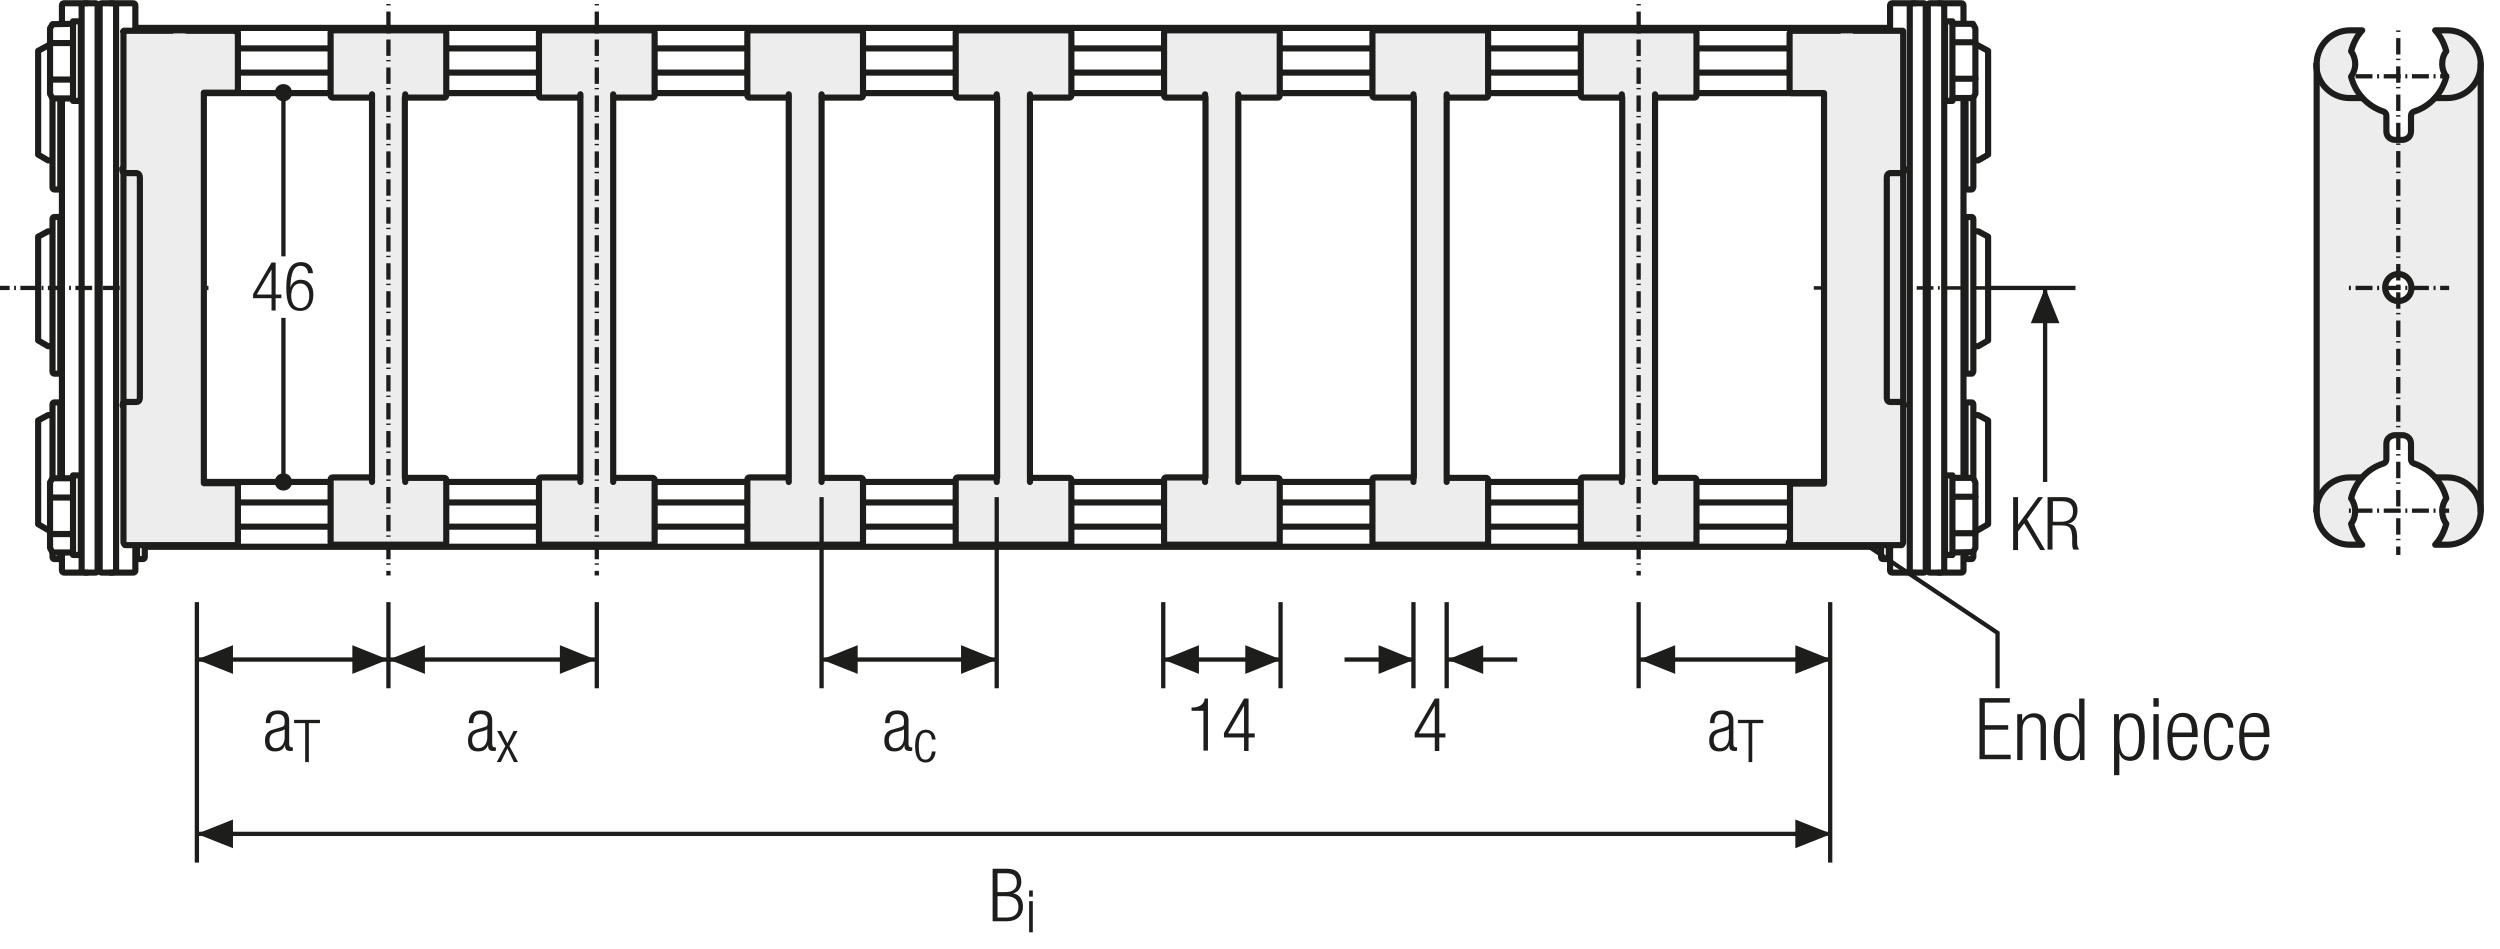 <?xml version="1.0" encoding="utf-8"?>
<!-- Generator: Adobe Illustrator 23.0.1, SVG Export Plug-In . SVG Version: 6.00 Build 0)  -->
<svg version="1.1" baseProfile="basic" id="Ebene_1"
	 xmlns="http://www.w3.org/2000/svg" xmlns:xlink="http://www.w3.org/1999/xlink" x="0px" y="0px" viewBox="0 0 609.5 231.3"
	 xml:space="preserve">
<style type="text/css">
	.st0{fill:none;}
	.st1{fill:none;stroke:#1D1D1B;stroke-width:1.05;}
	.st2{fill:#1D1D1B;}
	.st3{clip-path:url(#SVGID_2_);fill:none;stroke:#1D1D1B;stroke-width:1.05;stroke-dasharray:4.266,4.266;}
	.st4{clip-path:url(#SVGID_2_);fill:none;stroke:#1D1D1B;stroke-width:1.05;}
	.st5{clip-path:url(#SVGID_2_);fill:#ECECEC;}
	.st6{clip-path:url(#SVGID_4_);fill:none;stroke:#1D1D1B;stroke-width:1.05;}
	.st7{fill:none;stroke:#1D1D1B;stroke-width:1.05;stroke-linejoin:round;}
	
		.st8{clip-path:url(#SVGID_6_);fill:none;stroke:#1D1D1B;stroke-width:1.05;stroke-linejoin:round;stroke-dasharray:17.712,2.712,2.712,2.712;stroke-dashoffset:20;}
	
		.st9{clip-path:url(#SVGID_6_);fill:none;stroke:#1D1D1B;stroke-width:1.05;stroke-linejoin:round;stroke-dasharray:20.835,5.835,5.835,5.835;stroke-dashoffset:26;}
	
		.st10{clip-path:url(#SVGID_6_);fill:none;stroke:#1D1D1B;stroke-width:1.05;stroke-linejoin:round;stroke-dasharray:20.907,5.907,5.907,5.907;stroke-dashoffset:26;}
	
		.st11{clip-path:url(#SVGID_6_);fill:none;stroke:#1D1D1B;stroke-width:1.05;stroke-linejoin:round;stroke-dasharray:17.427,2.427,2.427,2.427;stroke-dashoffset:19;}
	.st12{clip-path:url(#SVGID_6_);fill:none;stroke:#1D1D1B;stroke-width:1.05;stroke-linejoin:round;}
	
		.st13{clip-path:url(#SVGID_6_);fill:none;stroke:#1D1D1B;stroke-width:1.05;stroke-linejoin:round;stroke-dasharray:19.893,4.893,4.893,4.893;stroke-dashoffset:24;}
	
		.st14{clip-path:url(#SVGID_6_);fill:none;stroke:#1D1D1B;stroke-width:1.05;stroke-linejoin:round;stroke-dasharray:18.048,3.048,3.048,3.048;stroke-dashoffset:21;}
	.st15{fill:#FFFFFF;}
	.st16{clip-path:url(#SVGID_8_);fill:#FFFFFF;}
	.st17{clip-path:url(#SVGID_8_);fill:none;stroke:#1D1D1B;stroke-width:1.5;stroke-miterlimit:10;}
	.st18{fill:none;stroke:#1D1D1B;stroke-width:1.5;stroke-miterlimit:10;}
	.st19{fill:none;stroke:#1D1D1B;stroke-width:1.5;stroke-linecap:round;stroke-linejoin:round;}
	.st20{clip-path:url(#SVGID_10_);fill:#ECECEC;}
	.st21{clip-path:url(#SVGID_10_);fill:none;stroke:#1D1D1B;stroke-width:1.5;stroke-linecap:round;stroke-linejoin:round;}
	.st22{clip-path:url(#SVGID_12_);fill:#FFFFFF;}
	.st23{clip-path:url(#SVGID_12_);fill:none;stroke:#1D1D1B;stroke-width:1.5;stroke-linecap:round;stroke-linejoin:round;}
	.st24{clip-path:url(#SVGID_14_);fill:#FFFFFF;}
	.st25{clip-path:url(#SVGID_14_);fill:none;stroke:#1D1D1B;stroke-width:1.5;stroke-linecap:round;stroke-linejoin:round;}
	.st26{clip-path:url(#SVGID_16_);fill:#ECECEC;}
	.st27{clip-path:url(#SVGID_16_);fill:none;stroke:#1D1D1B;stroke-width:1.5;stroke-linecap:round;stroke-linejoin:round;}
	.st28{clip-path:url(#SVGID_18_);fill:#ECECEC;}
	.st29{clip-path:url(#SVGID_18_);fill:none;stroke:#1D1D1B;stroke-width:1.5;stroke-linecap:round;stroke-linejoin:round;}
	.st30{clip-path:url(#SVGID_18_);fill:#FFFFFF;}
	.st31{clip-path:url(#SVGID_20_);fill:#FFFFFF;}
	.st32{clip-path:url(#SVGID_20_);fill:none;stroke:#1D1D1B;stroke-width:1.5;stroke-linecap:round;stroke-linejoin:round;}
	.st33{clip-path:url(#SVGID_22_);fill:#FFFFFF;}
	.st34{clip-path:url(#SVGID_22_);fill:none;stroke:#1D1D1B;stroke-width:1.5;stroke-linecap:round;stroke-linejoin:round;}
	.st35{clip-path:url(#SVGID_24_);fill:#FFFFFF;}
	.st36{clip-path:url(#SVGID_24_);fill:none;stroke:#1D1D1B;stroke-width:1.5;stroke-linecap:round;stroke-linejoin:round;}
	.st37{clip-path:url(#SVGID_26_);fill:#FFFFFF;}
	.st38{clip-path:url(#SVGID_26_);fill:none;stroke:#1D1D1B;stroke-width:1.5;stroke-linecap:round;stroke-linejoin:round;}
	.st39{clip-path:url(#SVGID_28_);fill:#FFFFFF;}
	.st40{clip-path:url(#SVGID_28_);fill:none;stroke:#1D1D1B;stroke-width:1.5;stroke-linecap:round;stroke-linejoin:round;}
	.st41{clip-path:url(#SVGID_30_);fill:#FFFFFF;}
	.st42{clip-path:url(#SVGID_30_);fill:none;stroke:#1D1D1B;stroke-width:1.5;stroke-linecap:round;stroke-linejoin:round;}
	.st43{clip-path:url(#SVGID_32_);fill:#FFFFFF;}
	.st44{clip-path:url(#SVGID_32_);fill:none;stroke:#1D1D1B;stroke-width:1.5;stroke-miterlimit:10;}
	.st45{clip-path:url(#SVGID_34_);fill:none;stroke:#1D1D1B;stroke-width:1.5;stroke-linecap:round;stroke-linejoin:round;}
	.st46{clip-path:url(#SVGID_36_);fill:none;stroke:#1D1D1B;stroke-width:1.5;stroke-linecap:round;stroke-linejoin:round;}
	.st47{clip-path:url(#SVGID_36_);fill:#FFFFFF;}
	
		.st48{clip-path:url(#SVGID_36_);fill:none;stroke:#1D1D1B;stroke-width:1.5;stroke-linecap:round;stroke-linejoin:round;stroke-miterlimit:10;}
	.st49{fill:#ECECEC;}
	.st50{fill:none;stroke:#1D1D1B;stroke-width:1.5;stroke-linecap:round;stroke-linejoin:round;stroke-miterlimit:10;}
	.st51{fill:none;stroke:#1D1D1B;stroke-width:0.75;stroke-dasharray:11.157,2.157,0.207,2.157;stroke-dashoffset:13;}
	.st52{fill:none;stroke:#1D1D1B;stroke-width:1.05;stroke-dasharray:12.015,3.015,1.065,3.015;stroke-dashoffset:15;}
	.st53{fill:none;stroke:#1D1D1B;stroke-width:1.05;stroke-dasharray:14.547,5.547,3.597,5.547;stroke-dashoffset:20;}
	.st54{fill:none;stroke:#1D1D1B;stroke-width:1.05;stroke-dasharray:12.567,3.567,1.617,3.567;stroke-dashoffset:16;}
	.st55{fill:#A22626;}
	.st56{fill:#2D4D96;}
	
		.st57{clip-path:url(#SVGID_38_);fill:none;stroke:#1D1D1B;stroke-width:1.5;stroke-linecap:round;stroke-linejoin:round;stroke-dasharray:0,4.449;}
	.st58{clip-path:url(#SVGID_38_);fill:none;stroke:#1D1D1B;stroke-width:1.5;stroke-linecap:round;stroke-linejoin:round;}
	.st59{clip-path:url(#SVGID_40_);fill:#FFFFFF;}
	.st60{clip-path:url(#SVGID_40_);fill:none;stroke:#1D1D1B;stroke-width:1.5;stroke-miterlimit:10;}
	.st61{clip-path:url(#SVGID_42_);fill:#FFFFFF;}
	.st62{clip-path:url(#SVGID_42_);fill:none;stroke:#1D1D1B;stroke-width:1.5;stroke-miterlimit:10;}
	.st63{clip-path:url(#SVGID_44_);fill:none;stroke:#1D1D1B;stroke-width:1.5;stroke-linecap:round;stroke-linejoin:round;}
	.st64{clip-path:url(#SVGID_46_);fill:#ECECEC;}
	.st65{clip-path:url(#SVGID_46_);fill:none;stroke:#1D1D1B;stroke-width:1.5;stroke-linecap:round;stroke-linejoin:round;}
	.st66{clip-path:url(#SVGID_48_);fill:#FFFFFF;}
	.st67{clip-path:url(#SVGID_48_);fill:none;stroke:#1D1D1B;stroke-width:1.5;stroke-linecap:round;stroke-linejoin:round;}
	.st68{clip-path:url(#SVGID_50_);fill:#FFFFFF;}
	.st69{clip-path:url(#SVGID_50_);fill:none;stroke:#1D1D1B;stroke-width:1.5;stroke-linecap:round;stroke-linejoin:round;}
	.st70{clip-path:url(#SVGID_52_);fill:#ECECEC;}
	.st71{clip-path:url(#SVGID_52_);fill:none;stroke:#1D1D1B;stroke-width:1.5;stroke-linecap:round;stroke-linejoin:round;}
	.st72{clip-path:url(#SVGID_54_);fill:#ECECEC;}
	.st73{clip-path:url(#SVGID_54_);fill:none;stroke:#1D1D1B;stroke-width:1.5;stroke-linecap:round;stroke-linejoin:round;}
	.st74{clip-path:url(#SVGID_54_);fill:#FFFFFF;}
	.st75{clip-path:url(#SVGID_56_);fill:#FFFFFF;}
	.st76{clip-path:url(#SVGID_56_);fill:none;stroke:#1D1D1B;stroke-width:1.5;stroke-linecap:round;stroke-linejoin:round;}
	.st77{clip-path:url(#SVGID_58_);fill:#FFFFFF;}
	.st78{clip-path:url(#SVGID_58_);fill:none;stroke:#1D1D1B;stroke-width:1.5;stroke-linecap:round;stroke-linejoin:round;}
	.st79{clip-path:url(#SVGID_60_);fill:#FFFFFF;}
	.st80{clip-path:url(#SVGID_60_);fill:none;stroke:#1D1D1B;stroke-width:1.5;stroke-linecap:round;stroke-linejoin:round;}
	.st81{clip-path:url(#SVGID_62_);fill:#FFFFFF;}
	.st82{clip-path:url(#SVGID_62_);fill:none;stroke:#1D1D1B;stroke-width:1.5;stroke-linecap:round;stroke-linejoin:round;}
	.st83{clip-path:url(#SVGID_64_);fill:#FFFFFF;}
	.st84{clip-path:url(#SVGID_64_);fill:none;stroke:#1D1D1B;stroke-width:1.5;stroke-linecap:round;stroke-linejoin:round;}
	.st85{clip-path:url(#SVGID_66_);fill:#FFFFFF;}
	.st86{clip-path:url(#SVGID_66_);fill:none;stroke:#1D1D1B;stroke-width:1.5;stroke-linecap:round;stroke-linejoin:round;}
	.st87{clip-path:url(#SVGID_68_);fill:#FFFFFF;}
	.st88{clip-path:url(#SVGID_68_);fill:none;stroke:#1D1D1B;stroke-width:1.5;stroke-miterlimit:10;}
	.st89{clip-path:url(#SVGID_70_);fill:none;stroke:#1D1D1B;stroke-width:1.5;stroke-linecap:round;stroke-linejoin:round;}
	.st90{clip-path:url(#SVGID_72_);fill:none;stroke:#1D1D1B;stroke-width:1.5;stroke-linecap:round;stroke-linejoin:round;}
	.st91{clip-path:url(#SVGID_72_);fill:#FFFFFF;}
	.st92{clip-path:url(#SVGID_72_);fill:none;stroke:#1D1D1B;stroke-width:1.5;stroke-miterlimit:10;}
	.st93{clip-path:url(#SVGID_74_);fill:none;stroke:#1D1D1B;stroke-width:1.5;stroke-linecap:round;stroke-linejoin:round;}
	.st94{clip-path:url(#SVGID_74_);fill:#FFFFFF;}
	.st95{clip-path:url(#SVGID_76_);fill:#FFFFFF;}
	.st96{clip-path:url(#SVGID_76_);fill:none;stroke:#1D1D1B;stroke-width:1.5;stroke-linecap:round;stroke-linejoin:round;}
	
		.st97{clip-path:url(#SVGID_78_);fill:none;stroke:#1D1D1B;stroke-width:1.5;stroke-linecap:round;stroke-linejoin:round;stroke-dasharray:0,4.449;}
	.st98{clip-path:url(#SVGID_78_);fill:none;stroke:#1D1D1B;stroke-width:1.5;stroke-linecap:round;stroke-linejoin:round;}
	.st99{clip-path:url(#SVGID_80_);fill:#FFFFFF;}
	.st100{clip-path:url(#SVGID_80_);fill:none;stroke:#1D1D1B;stroke-width:1.5;stroke-miterlimit:10;}
	.st101{clip-path:url(#SVGID_82_);fill:#FFFFFF;}
	.st102{clip-path:url(#SVGID_82_);fill:none;stroke:#1D1D1B;stroke-width:1.5;stroke-miterlimit:10;}
	.st103{clip-path:url(#SVGID_84_);fill:none;stroke:#1D1D1B;stroke-width:1.5;stroke-linecap:round;stroke-linejoin:round;}
	.st104{clip-path:url(#SVGID_86_);fill:#ECECEC;}
	.st105{clip-path:url(#SVGID_86_);fill:none;stroke:#1D1D1B;stroke-width:1.5;stroke-linecap:round;stroke-linejoin:round;}
	.st106{clip-path:url(#SVGID_86_);fill:#FFFFFF;}
	.st107{clip-path:url(#SVGID_88_);fill:#FFFFFF;}
	.st108{clip-path:url(#SVGID_88_);fill:none;stroke:#1D1D1B;stroke-width:1.5;stroke-linecap:round;stroke-linejoin:round;}
	.st109{clip-path:url(#SVGID_90_);fill:#FFFFFF;}
	.st110{clip-path:url(#SVGID_90_);fill:none;stroke:#1D1D1B;stroke-width:1.5;stroke-linecap:round;stroke-linejoin:round;}
	.st111{clip-path:url(#SVGID_92_);fill:#FFFFFF;}
	.st112{clip-path:url(#SVGID_92_);fill:none;stroke:#1D1D1B;stroke-width:1.5;stroke-linecap:round;stroke-linejoin:round;}
	.st113{clip-path:url(#SVGID_94_);fill:#FFFFFF;}
	.st114{clip-path:url(#SVGID_94_);fill:none;stroke:#1D1D1B;stroke-width:1.5;stroke-linecap:round;stroke-linejoin:round;}
	.st115{clip-path:url(#SVGID_96_);fill:#FFFFFF;}
	.st116{clip-path:url(#SVGID_96_);fill:none;stroke:#1D1D1B;stroke-width:1.5;stroke-linecap:round;stroke-linejoin:round;}
	.st117{clip-path:url(#SVGID_98_);fill:#FFFFFF;}
	.st118{clip-path:url(#SVGID_98_);fill:none;stroke:#1D1D1B;stroke-width:1.5;stroke-linecap:round;stroke-linejoin:round;}
	.st119{clip-path:url(#SVGID_100_);fill:#FFFFFF;}
	.st120{clip-path:url(#SVGID_100_);fill:none;stroke:#1D1D1B;stroke-width:1.5;stroke-miterlimit:10;}
	.st121{clip-path:url(#SVGID_102_);fill:none;stroke:#1D1D1B;stroke-width:1.5;stroke-linecap:round;stroke-linejoin:round;}
	.st122{clip-path:url(#SVGID_104_);fill:none;stroke:#1D1D1B;stroke-width:1.5;stroke-linecap:round;stroke-linejoin:round;}
	.st123{clip-path:url(#SVGID_104_);fill:#FFFFFF;}
	.st124{clip-path:url(#SVGID_104_);fill:none;stroke:#1D1D1B;stroke-width:1.5;stroke-miterlimit:10;}
	.st125{clip-path:url(#SVGID_106_);fill:none;stroke:#1D1D1B;stroke-width:1.5;stroke-linecap:round;stroke-linejoin:round;}
	.st126{fill:none;stroke:#1D1D1B;stroke-width:1.05;stroke-dasharray:12.051,3.051,1.101,3.051;stroke-dashoffset:15;}
	.st127{clip-path:url(#SVGID_108_);fill:#FFFFFF;}
	.st128{clip-path:url(#SVGID_108_);fill:#ECECEC;}
	.st129{clip-path:url(#SVGID_108_);fill:none;stroke:#1D1D1B;stroke-width:1.5;stroke-linecap:round;stroke-linejoin:round;}
	
		.st130{clip-path:url(#SVGID_110_);fill:none;stroke:#1D1D1B;stroke-width:1.5;stroke-linecap:round;stroke-linejoin:round;stroke-dasharray:0,4.449;}
	.st131{clip-path:url(#SVGID_110_);fill:none;stroke:#1D1D1B;stroke-width:1.5;stroke-linecap:round;stroke-linejoin:round;}
	.st132{fill:none;stroke:#1D1D1B;stroke-width:1.572;stroke-linecap:round;stroke-linejoin:round;stroke-dasharray:0,5.166;}
	.st133{fill:none;stroke:#1D1D1B;stroke-width:1.572;stroke-linecap:round;stroke-linejoin:round;}
	.st134{fill:none;stroke:#1D1D1B;stroke-width:1.5;}
	.st135{fill:none;stroke:#1D1D1B;stroke-width:1.572;stroke-linecap:round;stroke-linejoin:round;stroke-dasharray:0,4.704;}
	.st136{fill:none;stroke:#9C9B9B;stroke-width:1.572;stroke-linecap:round;stroke-linejoin:round;stroke-dasharray:0,4.704;}
	.st137{fill:none;stroke:#9C9B9B;stroke-width:1.572;stroke-linecap:round;stroke-linejoin:round;}
	.st138{fill:none;stroke:#9C9B9B;stroke-width:1.5;stroke-linecap:round;stroke-linejoin:round;stroke-dasharray:0,4.497;}
	.st139{fill:none;stroke:#9C9B9B;stroke-width:1.5;stroke-linecap:round;stroke-linejoin:round;}
	.st140{fill:none;stroke:#1D1D1B;stroke-width:1.5;stroke-linecap:round;stroke-linejoin:round;stroke-dasharray:0,4.497;}
	.st141{fill:none;stroke:#1D1D1B;stroke-width:1.572;}
	.st142{fill:none;stroke:#CD8E80;stroke-width:6.174;}
	.st143{fill:none;stroke:#A22626;stroke-width:6.174;}
	.st144{fill:none;stroke:#1D1D1B;stroke-width:1.05;stroke-linecap:round;stroke-linejoin:round;}
	.st145{clip-path:url(#SVGID_112_);fill:#ECECEC;}
	.st146{clip-path:url(#SVGID_112_);fill:none;stroke:#1D1D1B;stroke-width:1.05;}
	
		.st147{clip-path:url(#SVGID_112_);fill:none;stroke:#1D1D1B;stroke-width:1.05;stroke-linejoin:round;stroke-dasharray:16.749,1.749,1.749,1.749;stroke-dashoffset:18;}
	
		.st148{clip-path:url(#SVGID_112_);fill:none;stroke:#1D1D1B;stroke-width:1.05;stroke-linejoin:round;stroke-dasharray:20.922,5.922,5.922,5.922;stroke-dashoffset:26;}
	
		.st149{clip-path:url(#SVGID_112_);fill:none;stroke:#1D1D1B;stroke-width:1.05;stroke-linejoin:round;stroke-dasharray:17.679,2.679,2.679,2.679;stroke-dashoffset:20;}
	
		.st150{clip-path:url(#SVGID_112_);fill:none;stroke:#1D1D1B;stroke-width:1.05;stroke-linejoin:round;stroke-dasharray:18.738,3.738,3.738,3.738;stroke-dashoffset:22;}
	
		.st151{clip-path:url(#SVGID_112_);fill:none;stroke:#1D1D1B;stroke-width:1.05;stroke-linejoin:round;stroke-dasharray:17.223,2.223,2.223,2.223;stroke-dashoffset:19;}
	
		.st152{clip-path:url(#SVGID_112_);fill:none;stroke:#1D1D1B;stroke-width:1.05;stroke-linejoin:round;stroke-dasharray:19.137,4.137,4.137,4.137;stroke-dashoffset:23;}
	.st153{clip-path:url(#SVGID_112_);fill:none;stroke:#1D1D1B;stroke-width:1.05;stroke-linejoin:round;}
	
		.st154{clip-path:url(#SVGID_112_);fill:none;stroke:#1D1D1B;stroke-width:1.05;stroke-linejoin:round;stroke-dasharray:18.111,3.111,3.111,3.111;stroke-dashoffset:21;}
	
		.st155{clip-path:url(#SVGID_112_);fill:none;stroke:#1D1D1B;stroke-width:1.05;stroke-linejoin:round;stroke-dasharray:20.835,5.835,5.835,5.835;stroke-dashoffset:26;}
	
		.st156{clip-path:url(#SVGID_112_);fill:none;stroke:#1D1D1B;stroke-width:1.05;stroke-linejoin:round;stroke-dasharray:20.907,5.907,5.907,5.907;stroke-dashoffset:26;}
	
		.st157{clip-path:url(#SVGID_112_);fill:none;stroke:#1D1D1B;stroke-width:1.05;stroke-linejoin:round;stroke-dasharray:18.048,3.048,3.048,3.048;stroke-dashoffset:21;}
	
		.st158{clip-path:url(#SVGID_112_);fill:none;stroke:#1D1D1B;stroke-width:1.05;stroke-linejoin:round;stroke-dasharray:19.461,4.461,4.461,4.461;stroke-dashoffset:23;}
	
		.st159{clip-path:url(#SVGID_112_);fill:none;stroke:#1D1D1B;stroke-width:1.05;stroke-linejoin:round;stroke-dasharray:17.259,2.259,2.259,2.259;stroke-dashoffset:19;}
	.st160{clip-path:url(#SVGID_114_);fill:none;stroke:#1D1D1B;stroke-width:1.05;}
	.st161{clip-path:url(#SVGID_116_);fill:#FFFFFF;}
	.st162{clip-path:url(#SVGID_116_);fill:none;stroke:#1D1D1B;stroke-width:1.5;stroke-linecap:round;stroke-linejoin:round;}
	.st163{clip-path:url(#SVGID_118_);fill:#FFFFFF;}
	.st164{clip-path:url(#SVGID_118_);fill:none;stroke:#1D1D1B;stroke-width:1.5;stroke-linecap:round;stroke-linejoin:round;}
	.st165{clip-path:url(#SVGID_120_);fill:#FFFFFF;}
	.st166{clip-path:url(#SVGID_120_);fill:none;stroke:#1D1D1B;stroke-width:1.5;stroke-linecap:round;stroke-linejoin:round;}
	.st167{clip-path:url(#SVGID_122_);fill:#FFFFFF;}
	.st168{clip-path:url(#SVGID_122_);fill:none;stroke:#1D1D1B;stroke-width:1.5;stroke-linecap:round;stroke-linejoin:round;}
	.st169{clip-path:url(#SVGID_124_);fill:#FFFFFF;}
	.st170{clip-path:url(#SVGID_124_);fill:none;stroke:#1D1D1B;stroke-width:1.5;stroke-linecap:round;stroke-linejoin:round;}
	.st171{clip-path:url(#SVGID_126_);fill:#FFFFFF;}
	.st172{clip-path:url(#SVGID_126_);fill:none;stroke:#1D1D1B;stroke-width:1.5;stroke-linecap:round;stroke-linejoin:round;}
	.st173{clip-path:url(#SVGID_128_);fill:#FFFFFF;}
	.st174{clip-path:url(#SVGID_128_);fill:none;stroke:#1D1D1B;stroke-width:1.5;stroke-linecap:round;stroke-linejoin:round;}
	.st175{clip-path:url(#SVGID_130_);fill:#FFFFFF;}
	.st176{clip-path:url(#SVGID_130_);fill:none;stroke:#1D1D1B;stroke-width:1.5;stroke-linecap:round;stroke-linejoin:round;}
	.st177{clip-path:url(#SVGID_132_);fill:#ECECEC;}
	.st178{clip-path:url(#SVGID_132_);fill:none;stroke:#1D1D1B;stroke-width:1.5;stroke-linecap:round;stroke-linejoin:round;}
	.st179{clip-path:url(#SVGID_134_);fill:#ECECEC;}
	.st180{clip-path:url(#SVGID_134_);fill:none;stroke:#1D1D1B;stroke-width:1.5;stroke-linecap:round;stroke-linejoin:round;}
	.st181{clip-path:url(#SVGID_136_);fill:#ECECEC;}
	.st182{clip-path:url(#SVGID_136_);fill:none;stroke:#1D1D1B;stroke-width:1.5;stroke-linecap:round;stroke-linejoin:round;}
	.st183{clip-path:url(#SVGID_138_);fill:#ECECEC;}
	.st184{clip-path:url(#SVGID_138_);fill:none;stroke:#1D1D1B;stroke-width:1.5;stroke-linecap:round;stroke-linejoin:round;}
	.st185{clip-path:url(#SVGID_140_);fill:#ECECEC;}
	.st186{clip-path:url(#SVGID_140_);fill:none;stroke:#1D1D1B;stroke-width:1.5;stroke-linecap:round;stroke-linejoin:round;}
	.st187{clip-path:url(#SVGID_142_);fill:#ECECEC;}
	.st188{clip-path:url(#SVGID_142_);fill:none;stroke:#1D1D1B;stroke-width:1.5;stroke-linecap:round;stroke-linejoin:round;}
	.st189{clip-path:url(#SVGID_144_);fill:#ECECEC;}
	.st190{clip-path:url(#SVGID_144_);fill:none;stroke:#1D1D1B;stroke-width:1.5;stroke-linecap:round;stroke-linejoin:round;}
	.st191{clip-path:url(#SVGID_146_);fill:#ECECEC;}
	.st192{clip-path:url(#SVGID_146_);fill:none;stroke:#1D1D1B;stroke-width:1.5;stroke-linecap:round;stroke-linejoin:round;}
	.st193{clip-path:url(#SVGID_148_);fill:#ECECEC;}
	.st194{clip-path:url(#SVGID_148_);fill:none;stroke:#1D1D1B;stroke-width:1.5;stroke-linecap:round;stroke-linejoin:round;}
	.st195{clip-path:url(#SVGID_150_);fill:#ECECEC;}
	
		.st196{clip-path:url(#SVGID_150_);fill:none;stroke:#1D1D1B;stroke-width:1.5;stroke-linecap:round;stroke-linejoin:round;stroke-miterlimit:10;}
	.st197{fill:none;stroke:#1D1D1B;stroke-width:1.05;stroke-dasharray:10.743,1.743,0,1.743;stroke-dashoffset:12;}
	.st198{fill:none;stroke:#1D1D1B;stroke-width:1.05;stroke-dasharray:11.706,2.706,0.756,4.206;stroke-dashoffset:14;}
	
		.st199{clip-path:url(#SVGID_152_);fill:none;stroke:#1D1D1B;stroke-width:1.05;stroke-dasharray:12.102,3.102,1.152,3.102;stroke-dashoffset:15;}
	.st200{fill:none;stroke:#1D1D1B;stroke-width:0.864;stroke-dasharray:12.102,3.102,1.152,3.102;stroke-dashoffset:15;}
	
		.st201{clip-path:url(#SVGID_154_);fill:none;stroke:#1D1D1B;stroke-width:1.05;stroke-dasharray:12.201,3.201,1.251,4.701;stroke-dashoffset:15;}
	.st202{clip-path:url(#SVGID_156_);fill:#1D1D1B;}
	.st203{clip-path:url(#SVGID_158_);fill:#1D1D1B;}
	.st204{fill:#E9EAF5;}
	.st205{fill:none;stroke:#9C9B9B;stroke-width:0.75;stroke-miterlimit:10;stroke-dasharray:3,3;}
	.st206{fill:none;stroke:#9C9B9B;stroke-width:0.75;stroke-miterlimit:10;}
	.st207{filter:url(#Adobe_OpacityMaskFilter);}
	.st208{clip-path:url(#SVGID_160_);fill:url(#SVGID_162_);}
	.st209{clip-path:url(#SVGID_160_);mask:url(#SVGID_161_);}
	.st210{clip-path:url(#SVGID_164_);fill:#2D4D96;}
	.st211{clip-path:url(#SVGID_164_);fill:none;stroke:#1D1D1B;stroke-width:0.75;stroke-miterlimit:10;}
	.st212{clip-path:url(#SVGID_160_);fill:#FFFFFF;}
	.st213{clip-path:url(#SVGID_160_);fill:none;stroke:#1D1D1B;stroke-width:1.5;stroke-linecap:round;stroke-linejoin:round;}
	.st214{clip-path:url(#SVGID_166_);fill:#FFFFFF;}
	.st215{clip-path:url(#SVGID_166_);fill:none;stroke:#1D1D1B;stroke-width:1.5;stroke-linecap:round;stroke-linejoin:round;}
	.st216{clip-path:url(#SVGID_168_);fill:#FFFFFF;}
	.st217{clip-path:url(#SVGID_168_);fill:none;stroke:#1D1D1B;stroke-width:1.5;stroke-linecap:round;stroke-linejoin:round;}
	.st218{clip-path:url(#SVGID_170_);fill:#FFFFFF;}
	.st219{clip-path:url(#SVGID_170_);fill:none;stroke:#1D1D1B;stroke-width:1.5;stroke-linecap:round;stroke-linejoin:round;}
	.st220{clip-path:url(#SVGID_172_);fill:#FFFFFF;}
	.st221{clip-path:url(#SVGID_172_);fill:none;stroke:#1D1D1B;stroke-width:1.5;stroke-linecap:round;stroke-linejoin:round;}
	.st222{clip-path:url(#SVGID_174_);fill:#FFFFFF;}
	.st223{clip-path:url(#SVGID_174_);fill:none;stroke:#1D1D1B;stroke-width:1.5;stroke-linecap:round;stroke-linejoin:round;}
	.st224{clip-path:url(#SVGID_176_);fill:#FFFFFF;}
	.st225{clip-path:url(#SVGID_176_);fill:none;stroke:#1D1D1B;stroke-width:1.5;stroke-linecap:round;stroke-linejoin:round;}
	.st226{clip-path:url(#SVGID_178_);fill:#FFFFFF;}
	.st227{clip-path:url(#SVGID_178_);fill:none;stroke:#1D1D1B;stroke-width:1.5;stroke-linecap:round;stroke-linejoin:round;}
	.st228{clip-path:url(#SVGID_180_);fill:#ECECEC;}
	.st229{clip-path:url(#SVGID_180_);fill:none;stroke:#1D1D1B;stroke-width:1.5;stroke-linecap:round;stroke-linejoin:round;}
	.st230{clip-path:url(#SVGID_182_);fill:#ECECEC;}
	.st231{clip-path:url(#SVGID_182_);fill:none;stroke:#1D1D1B;stroke-width:1.5;stroke-linecap:round;stroke-linejoin:round;}
	.st232{clip-path:url(#SVGID_184_);fill:#ECECEC;}
	.st233{clip-path:url(#SVGID_184_);fill:none;stroke:#1D1D1B;stroke-width:1.5;stroke-linecap:round;stroke-linejoin:round;}
	.st234{clip-path:url(#SVGID_186_);fill:#ECECEC;}
	.st235{clip-path:url(#SVGID_186_);fill:none;stroke:#1D1D1B;stroke-width:1.5;stroke-linecap:round;stroke-linejoin:round;}
	.st236{clip-path:url(#SVGID_188_);fill:#ECECEC;}
	.st237{clip-path:url(#SVGID_188_);fill:none;stroke:#1D1D1B;stroke-width:1.5;stroke-linecap:round;stroke-linejoin:round;}
	.st238{clip-path:url(#SVGID_190_);fill:#ECECEC;}
	.st239{clip-path:url(#SVGID_190_);fill:none;stroke:#1D1D1B;stroke-width:1.5;stroke-linecap:round;stroke-linejoin:round;}
	.st240{clip-path:url(#SVGID_192_);fill:#ECECEC;}
	.st241{clip-path:url(#SVGID_192_);fill:none;stroke:#1D1D1B;stroke-width:1.5;stroke-linecap:round;stroke-linejoin:round;}
	.st242{clip-path:url(#SVGID_194_);fill:#ECECEC;}
	.st243{clip-path:url(#SVGID_194_);fill:none;stroke:#1D1D1B;stroke-width:1.5;stroke-linecap:round;stroke-linejoin:round;}
	.st244{clip-path:url(#SVGID_196_);fill:#ECECEC;}
	.st245{clip-path:url(#SVGID_196_);fill:none;stroke:#1D1D1B;stroke-width:1.5;stroke-linecap:round;stroke-linejoin:round;}
	.st246{fill:none;stroke:#1D1D1B;stroke-width:1.5;stroke-linecap:round;stroke-linejoin:round;stroke-dasharray:0,3.111;}
	
		.st247{clip-path:url(#SVGID_198_);fill:none;stroke:#1D1D1B;stroke-width:1.05;stroke-dasharray:12.102,3.102,1.152,3.102;stroke-dashoffset:15;}
	.st248{fill:none;stroke:#1D1D1B;stroke-width:1.05;stroke-dasharray:12.201,3.201,1.251,4.701;stroke-dashoffset:15;}
	.st249{clip-path:url(#SVGID_200_);fill:#1D1D1B;}
	.st250{clip-path:url(#SVGID_202_);fill:#1D1D1B;}
	.st251{clip-path:url(#SVGID_204_);fill:#1D1D1B;}
	.st252{clip-path:url(#SVGID_206_);fill:#1D1D1B;}
	.st253{clip-path:url(#SVGID_206_);fill:#ECECEC;}
	
		.st254{clip-path:url(#SVGID_206_);fill:none;stroke:#1D1D1B;stroke-width:1.5;stroke-linecap:round;stroke-linejoin:round;stroke-miterlimit:10;}
	
		.st255{clip-path:url(#SVGID_206_);fill:none;stroke:#1D1D1B;stroke-width:0.729;stroke-linecap:round;stroke-linejoin:round;stroke-miterlimit:10;}
	.st256{fill:none;stroke:#1D1D1B;stroke-width:3;}
	.st257{fill:none;stroke:#1D1D1B;stroke-width:0.864;}
	.st258{clip-path:url(#SVGID_208_);fill:#ECECEC;}
	.st259{clip-path:url(#SVGID_208_);fill:none;stroke:#1D1D1B;stroke-width:1.5;stroke-linecap:round;stroke-linejoin:round;}
	.st260{fill:none;stroke:#1D1D1B;stroke-width:1.05;stroke-dasharray:10.782,1.782,0,1.782;stroke-dashoffset:12;}
	.st261{fill:none;stroke:#1D1D1B;stroke-width:1.05;stroke-dasharray:11.979,2.979,1.029,2.979;stroke-dashoffset:14;}
	.st262{fill:none;stroke:#1D1D1B;stroke-width:1.05;stroke-dasharray:11.745,2.745,0.795,4.245;stroke-dashoffset:14;}
	.st263{clip-path:url(#SVGID_210_);fill:#FFFFFF;}
	.st264{clip-path:url(#SVGID_210_);fill:none;stroke:#1D1D1B;stroke-width:1.5;stroke-linecap:round;stroke-linejoin:round;}
	.st265{clip-path:url(#SVGID_212_);fill:#FFFFFF;}
	.st266{clip-path:url(#SVGID_212_);fill:none;stroke:#1D1D1B;stroke-width:1.5;stroke-linecap:round;stroke-linejoin:round;}
	.st267{clip-path:url(#SVGID_214_);fill:#FFFFFF;}
	.st268{clip-path:url(#SVGID_214_);fill:none;stroke:#1D1D1B;stroke-width:1.5;stroke-linecap:round;stroke-linejoin:round;}
	.st269{clip-path:url(#SVGID_216_);fill:#FFFFFF;}
	.st270{clip-path:url(#SVGID_216_);fill:none;stroke:#1D1D1B;stroke-width:1.5;stroke-linecap:round;stroke-linejoin:round;}
	.st271{clip-path:url(#SVGID_218_);fill:#FFFFFF;}
	.st272{clip-path:url(#SVGID_218_);fill:none;stroke:#1D1D1B;stroke-width:1.5;stroke-linecap:round;stroke-linejoin:round;}
	.st273{clip-path:url(#SVGID_220_);fill:#FFFFFF;}
	.st274{clip-path:url(#SVGID_220_);fill:none;stroke:#1D1D1B;stroke-width:1.5;stroke-linecap:round;stroke-linejoin:round;}
	.st275{clip-path:url(#SVGID_222_);fill:#FFFFFF;}
	.st276{clip-path:url(#SVGID_222_);fill:none;stroke:#1D1D1B;stroke-width:1.5;stroke-linecap:round;stroke-linejoin:round;}
	.st277{clip-path:url(#SVGID_224_);fill:#FFFFFF;}
	.st278{clip-path:url(#SVGID_224_);fill:none;stroke:#1D1D1B;stroke-width:1.5;stroke-linecap:round;stroke-linejoin:round;}
	.st279{clip-path:url(#SVGID_226_);fill:#1D1D1B;}
	
		.st280{clip-path:url(#SVGID_226_);fill:none;stroke:#1D1D1B;stroke-width:1.05;stroke-dasharray:11.982,2.982,1.032,4.482;stroke-dashoffset:14;}
	.st281{fill:none;stroke:#1D1D1B;stroke-width:1.05;stroke-dasharray:11.019,2.019,6.900000e-02,2.019;stroke-dashoffset:13;}
	
		.st282{clip-path:url(#SVGID_228_);fill:none;stroke:#1D1D1B;stroke-width:1.05;stroke-dasharray:11.019,2.019,6.900000e-02,2.019;stroke-dashoffset:13;}
	.st283{clip-path:url(#SVGID_230_);fill:#ECECEC;}
	.st284{clip-path:url(#SVGID_230_);fill:none;stroke:#1D1D1B;stroke-width:1.5;stroke-linecap:round;stroke-linejoin:round;}
	.st285{filter:url(#Adobe_OpacityMaskFilter_1_);}
	.st286{clip-path:url(#SVGID_232_);fill:url(#SVGID_234_);}
	.st287{clip-path:url(#SVGID_232_);mask:url(#SVGID_233_);}
	.st288{clip-path:url(#SVGID_236_);fill:#2D4D96;}
	.st289{clip-path:url(#SVGID_236_);fill:none;stroke:#1D1D1B;stroke-width:0.75;stroke-miterlimit:10;}
	.st290{clip-path:url(#SVGID_232_);fill:#FFFFFF;}
	.st291{clip-path:url(#SVGID_232_);fill:none;stroke:#1D1D1B;stroke-width:1.5;stroke-linecap:round;stroke-linejoin:round;}
	.st292{clip-path:url(#SVGID_238_);fill:#FFFFFF;}
	.st293{clip-path:url(#SVGID_238_);fill:none;stroke:#1D1D1B;stroke-width:1.5;stroke-linecap:round;stroke-linejoin:round;}
	.st294{clip-path:url(#SVGID_240_);fill:#FFFFFF;}
	.st295{clip-path:url(#SVGID_240_);fill:none;stroke:#1D1D1B;stroke-width:1.5;stroke-linecap:round;stroke-linejoin:round;}
	.st296{clip-path:url(#SVGID_242_);fill:#FFFFFF;}
	.st297{clip-path:url(#SVGID_242_);fill:none;stroke:#1D1D1B;stroke-width:1.5;stroke-linecap:round;stroke-linejoin:round;}
	.st298{clip-path:url(#SVGID_244_);fill:#FFFFFF;}
	.st299{clip-path:url(#SVGID_244_);fill:none;stroke:#1D1D1B;stroke-width:1.5;stroke-linecap:round;stroke-linejoin:round;}
	.st300{clip-path:url(#SVGID_246_);fill:#FFFFFF;}
	.st301{clip-path:url(#SVGID_246_);fill:none;stroke:#1D1D1B;stroke-width:1.5;stroke-linecap:round;stroke-linejoin:round;}
	.st302{clip-path:url(#SVGID_248_);fill:#FFFFFF;}
	.st303{clip-path:url(#SVGID_248_);fill:none;stroke:#1D1D1B;stroke-width:1.5;stroke-linecap:round;stroke-linejoin:round;}
	.st304{clip-path:url(#SVGID_250_);fill:#FFFFFF;}
	.st305{clip-path:url(#SVGID_250_);fill:none;stroke:#1D1D1B;stroke-width:1.5;stroke-linecap:round;stroke-linejoin:round;}
	.st306{clip-path:url(#SVGID_252_);fill:#1D1D1B;}
	.st307{clip-path:url(#SVGID_254_);fill:#1D1D1B;}
	.st308{clip-path:url(#SVGID_256_);fill:#1D1D1B;}
	.st309{clip-path:url(#SVGID_258_);fill:#1D1D1B;}
	.st310{fill:none;stroke:#1D1D1B;stroke-width:1.05;stroke-dasharray:11.982,2.982,1.032,4.482;stroke-dashoffset:14;}
	
		.st311{clip-path:url(#SVGID_260_);fill:none;stroke:#1D1D1B;stroke-width:1.05;stroke-dasharray:11.019,2.019,6.900000e-02,2.019;stroke-dashoffset:13;}
	.st312{clip-path:url(#SVGID_262_);fill:#FFFFFF;}
	.st313{clip-path:url(#SVGID_262_);fill:none;stroke:#1D1D1B;stroke-width:1.5;stroke-linecap:round;stroke-linejoin:round;}
	.st314{clip-path:url(#SVGID_264_);fill:#FFFFFF;}
	.st315{clip-path:url(#SVGID_264_);fill:none;stroke:#1D1D1B;stroke-width:1.5;stroke-linecap:round;stroke-linejoin:round;}
	.st316{clip-path:url(#SVGID_266_);fill:#FFFFFF;}
	.st317{clip-path:url(#SVGID_266_);fill:none;stroke:#1D1D1B;stroke-width:1.5;stroke-linecap:round;stroke-linejoin:round;}
	.st318{clip-path:url(#SVGID_268_);fill:#FFFFFF;}
	.st319{clip-path:url(#SVGID_268_);fill:none;stroke:#1D1D1B;stroke-width:1.5;stroke-linecap:round;stroke-linejoin:round;}
	.st320{clip-path:url(#SVGID_270_);fill:#FFFFFF;}
	.st321{clip-path:url(#SVGID_270_);fill:none;stroke:#1D1D1B;stroke-width:1.5;stroke-linecap:round;stroke-linejoin:round;}
	.st322{clip-path:url(#SVGID_272_);fill:#FFFFFF;}
	.st323{clip-path:url(#SVGID_272_);fill:none;stroke:#1D1D1B;stroke-width:1.5;stroke-linecap:round;stroke-linejoin:round;}
	.st324{fill:none;stroke:#1D1D1B;stroke-width:1.05;stroke-dasharray:12.108,3.108,1.158,3.108;stroke-dashoffset:15;}
	.st325{clip-path:url(#SVGID_274_);fill:#FFFFFF;}
	.st326{clip-path:url(#SVGID_274_);fill:#ECECEC;}
	.st327{clip-path:url(#SVGID_274_);fill:none;stroke:#1D1D1B;stroke-width:1.5;stroke-linecap:round;stroke-linejoin:round;}
	.st328{clip-path:url(#SVGID_276_);fill:none;stroke:#A22626;stroke-width:1.05;}
	.st329{clip-path:url(#SVGID_278_);fill:none;stroke:#A22626;stroke-width:1.05;}
	.st330{clip-path:url(#SVGID_280_);fill:none;stroke:#A22626;stroke-width:1.05;}
	.st331{clip-path:url(#SVGID_282_);fill:none;stroke:#A22626;stroke-width:1.05;}
	.st332{clip-path:url(#SVGID_282_);fill:#ECECEC;}
	.st333{clip-path:url(#SVGID_282_);fill:none;stroke:#1D1D1B;stroke-width:1.5;stroke-linecap:round;stroke-linejoin:round;}
	.st334{clip-path:url(#SVGID_282_);fill:#FFFFFF;}
	.st335{fill:none;stroke:#1D1D1B;stroke-width:1.05;stroke-dasharray:11.937,2.937,0.987,2.937;stroke-dashoffset:14;}
	.st336{clip-path:url(#SVGID_284_);fill:none;stroke:#1D1D1B;stroke-width:1.05;}
	
		.st337{clip-path:url(#SVGID_286_);fill:none;stroke:#1D1D1B;stroke-width:1.5;stroke-linecap:round;stroke-linejoin:round;stroke-dasharray:0,4.572;}
	.st338{clip-path:url(#SVGID_286_);fill:none;stroke:#1D1D1B;stroke-width:1.5;stroke-linecap:round;stroke-linejoin:round;}
	.st339{clip-path:url(#SVGID_288_);fill:#FFFFFF;}
	.st340{clip-path:url(#SVGID_288_);fill:none;stroke:#1D1D1B;stroke-width:1.5;stroke-linecap:round;stroke-linejoin:round;}
	.st341{clip-path:url(#SVGID_290_);fill:#FFFFFF;}
	.st342{clip-path:url(#SVGID_290_);fill:none;stroke:#1D1D1B;stroke-width:1.5;stroke-linecap:round;stroke-linejoin:round;}
	.st343{clip-path:url(#SVGID_292_);fill:#FFFFFF;}
	.st344{clip-path:url(#SVGID_292_);fill:none;stroke:#1D1D1B;stroke-width:1.5;stroke-linecap:round;stroke-linejoin:round;}
	.st345{clip-path:url(#SVGID_294_);fill:none;stroke:#1D1D1B;stroke-width:1.5;stroke-linecap:round;stroke-linejoin:round;}
	.st346{clip-path:url(#SVGID_294_);fill:#FFFFFF;}
	.st347{clip-path:url(#SVGID_296_);fill:none;stroke:#1D1D1B;stroke-width:1.5;stroke-linecap:round;stroke-linejoin:round;}
	.st348{clip-path:url(#SVGID_296_);fill:#FFFFFF;}
	.st349{clip-path:url(#SVGID_298_);fill:none;stroke:#1D1D1B;stroke-width:1.5;stroke-linecap:round;stroke-linejoin:round;}
	.st350{clip-path:url(#SVGID_298_);fill:#FFFFFF;}
	.st351{clip-path:url(#SVGID_300_);fill:#ECECEC;}
	.st352{clip-path:url(#SVGID_300_);fill:none;stroke:#1D1D1B;stroke-width:1.5;stroke-linecap:round;stroke-linejoin:round;}
	.st353{fill:none;stroke:#1D1D1B;stroke-width:1.05;stroke-dasharray:12,3,1.05,3;stroke-dashoffset:15;}
	.st354{fill:none;stroke:#1D1D1B;stroke-width:1.05;stroke-dasharray:10.041,1.041,0,1.041;stroke-dashoffset:11;}
	.st355{clip-path:url(#SVGID_302_);fill:#1D1D1B;}
	.st356{clip-path:url(#SVGID_304_);fill:#1D1D1B;}
	
		.st357{clip-path:url(#SVGID_306_);fill:none;stroke:#1D1D1B;stroke-width:1.05;stroke-dasharray:11.982,2.982,1.032,4.482;stroke-dashoffset:14;}
	.st358{fill:none;stroke:#9C9B9B;stroke-width:0.75;stroke-miterlimit:10;stroke-dasharray:2.763,2.763;}
	.st359{fill:none;stroke:#9C9B9B;stroke-width:0.75;stroke-miterlimit:10;stroke-dasharray:3.006,3.006;}
	.st360{clip-path:url(#SVGID_308_);fill:#FFFFFF;}
	.st361{clip-path:url(#SVGID_308_);fill:none;stroke:#1D1D1B;stroke-width:1.5;stroke-linecap:round;stroke-linejoin:round;}
	.st362{clip-path:url(#SVGID_310_);fill:#FFFFFF;}
	.st363{clip-path:url(#SVGID_310_);fill:none;stroke:#1D1D1B;stroke-width:1.5;stroke-linecap:round;stroke-linejoin:round;}
	.st364{clip-path:url(#SVGID_312_);fill:#FFFFFF;}
	.st365{clip-path:url(#SVGID_312_);fill:none;stroke:#1D1D1B;stroke-width:1.5;stroke-linecap:round;stroke-linejoin:round;}
	.st366{clip-path:url(#SVGID_314_);fill:none;stroke:#1D1D1B;stroke-width:1.5;stroke-linecap:round;stroke-linejoin:round;}
	.st367{clip-path:url(#SVGID_314_);fill:#FFFFFF;}
	.st368{clip-path:url(#SVGID_316_);fill:none;stroke:#1D1D1B;stroke-width:1.5;stroke-linecap:round;stroke-linejoin:round;}
	.st369{clip-path:url(#SVGID_316_);fill:#FFFFFF;}
	.st370{clip-path:url(#SVGID_318_);fill:none;stroke:#1D1D1B;stroke-width:1.5;stroke-linecap:round;stroke-linejoin:round;}
	.st371{clip-path:url(#SVGID_318_);fill:#FFFFFF;}
	.st372{clip-path:url(#SVGID_320_);fill:#ECECEC;}
	.st373{clip-path:url(#SVGID_320_);fill:none;stroke:#1D1D1B;stroke-width:1.5;stroke-linecap:round;stroke-linejoin:round;}
	.st374{fill:none;stroke:#1D1D1B;stroke-width:1.5;stroke-linecap:round;stroke-linejoin:round;stroke-dasharray:0,2.952;}
	.st375{filter:url(#Adobe_OpacityMaskFilter_2_);}
	.st376{clip-path:url(#SVGID_322_);fill:url(#SVGID_324_);}
	.st377{clip-path:url(#SVGID_322_);mask:url(#SVGID_323_);}
	.st378{clip-path:url(#SVGID_326_);fill:#2D4D96;}
	.st379{clip-path:url(#SVGID_326_);fill:none;stroke:#1D1D1B;stroke-width:0.75;stroke-miterlimit:10;}
	.st380{clip-path:url(#SVGID_328_);fill:#1D1D1B;}
	.st381{clip-path:url(#SVGID_330_);fill:#1D1D1B;}
	.st382{clip-path:url(#SVGID_332_);fill:#1D1D1B;}
	.st383{clip-path:url(#SVGID_334_);fill:#1D1D1B;}
	.st384{clip-path:url(#SVGID_336_);fill:#FFFFFF;}
	.st385{clip-path:url(#SVGID_336_);fill:none;stroke:#1D1D1B;stroke-width:1.5;stroke-linecap:round;stroke-linejoin:round;}
	.st386{clip-path:url(#SVGID_338_);fill:#FFFFFF;}
	.st387{clip-path:url(#SVGID_338_);fill:none;stroke:#1D1D1B;stroke-width:1.5;stroke-linecap:round;stroke-linejoin:round;}
	.st388{clip-path:url(#SVGID_340_);fill:#FFFFFF;}
	.st389{clip-path:url(#SVGID_340_);fill:none;stroke:#1D1D1B;stroke-width:1.5;stroke-linecap:round;stroke-linejoin:round;}
	.st390{clip-path:url(#SVGID_342_);fill:#FFFFFF;}
	.st391{clip-path:url(#SVGID_342_);fill:none;stroke:#1D1D1B;stroke-width:1.5;stroke-linecap:round;stroke-linejoin:round;}
	.st392{clip-path:url(#SVGID_344_);fill:#FFFFFF;}
	.st393{clip-path:url(#SVGID_344_);fill:none;stroke:#1D1D1B;stroke-width:1.5;stroke-linecap:round;stroke-linejoin:round;}
	.st394{clip-path:url(#SVGID_346_);fill:#FFFFFF;}
	.st395{clip-path:url(#SVGID_346_);fill:none;stroke:#1D1D1B;stroke-width:1.5;stroke-linecap:round;stroke-linejoin:round;}
	.st396{clip-path:url(#SVGID_348_);fill:#ECECEC;}
	.st397{clip-path:url(#SVGID_348_);fill:none;stroke:#1D1D1B;stroke-width:1.5;}
	.st398{clip-path:url(#SVGID_348_);fill:none;stroke:#1D1D1B;stroke-width:1.05;}
	.st399{clip-path:url(#SVGID_348_);fill:none;stroke:#1D1D1B;stroke-width:1.5;stroke-linecap:round;stroke-linejoin:round;}
	.st400{clip-path:url(#SVGID_348_);fill:#FFFFFF;}
	.st401{fill:none;stroke:#1D1D1B;stroke-width:1.05;stroke-dasharray:11.835,2.835,0.885,2.835;stroke-dashoffset:14;}
	.st402{clip-path:url(#SVGID_350_);fill:none;stroke:#1D1D1B;stroke-width:1.05;}
	.st403{fill:none;stroke:#1D1D1B;stroke-width:0.75;}
	.st404{fill:none;stroke:#1D1D1B;stroke-width:1.05;stroke-dasharray:11.802,2.802,0.852,2.802;stroke-dashoffset:14;}
	.st405{fill:none;stroke:#1D1D1B;stroke-width:1.05;stroke-dasharray:12.267,3.267,1.317,3.267;stroke-dashoffset:15;}
	
		.st406{clip-path:url(#SVGID_352_);fill:none;stroke:#1D1D1B;stroke-width:1.05;stroke-dasharray:11.961,2.961,1.011,2.961;stroke-dashoffset:14;}
	.st407{fill:none;stroke:#A22626;stroke-width:1.05;}
	.st408{clip-path:url(#SVGID_354_);fill:#FFFFFF;}
	.st409{clip-path:url(#SVGID_354_);fill:none;stroke:#1D1D1B;stroke-width:1.5;stroke-linecap:round;stroke-linejoin:round;}
	.st410{clip-path:url(#SVGID_354_);fill:#ECECEC;}
	
		.st411{clip-path:url(#SVGID_354_);fill:none;stroke:#1D1D1B;stroke-width:1.5;stroke-linecap:round;stroke-linejoin:round;stroke-miterlimit:10;}
	.st412{clip-path:url(#SVGID_354_);fill:none;stroke:#1D1D1B;stroke-width:1.05;stroke-dasharray:12,6;}
	.st413{clip-path:url(#SVGID_354_);fill:none;stroke:#1D1D1B;stroke-width:1.05;stroke-miterlimit:10;}
	
		.st414{clip-path:url(#SVGID_354_);fill:none;stroke:#1D1D1B;stroke-width:1.05;stroke-miterlimit:10;stroke-dasharray:0.714,2.043;}
	
		.st415{clip-path:url(#SVGID_354_);fill:none;stroke:#1D1D1B;stroke-width:1.05;stroke-miterlimit:10;stroke-dasharray:8.166,2.043,0.714,2.043;}
	
		.st416{clip-path:url(#SVGID_354_);fill:none;stroke:#1D1D1B;stroke-width:1.05;stroke-miterlimit:10;stroke-dasharray:1.056,3.018;}
	
		.st417{clip-path:url(#SVGID_354_);fill:none;stroke:#1D1D1B;stroke-width:1.05;stroke-miterlimit:10;stroke-dasharray:12.078,3.018,1.056,3.018;}
	
		.st418{clip-path:url(#SVGID_354_);fill:none;stroke:#1D1D1B;stroke-width:1.05;stroke-miterlimit:10;stroke-dasharray:1.227,3.507;}
	
		.st419{clip-path:url(#SVGID_354_);fill:none;stroke:#1D1D1B;stroke-width:1.05;stroke-miterlimit:10;stroke-dasharray:14.031,3.507,1.227,3.507;}
	.st420{clip-path:url(#SVGID_354_);fill:#C30D40;}
	
		.st421{clip-path:url(#SVGID_354_);fill:none;stroke:#1D1D1B;stroke-width:1.5;stroke-linecap:round;stroke-linejoin:round;stroke-dasharray:4.212,2.106;}
	.st422{clip-path:url(#SVGID_354_);fill:none;stroke:#1D1D1B;stroke-width:1.05;stroke-miterlimit:10;stroke-dasharray:1.26,3.603;}
	.st423{clip-path:url(#SVGID_354_);fill:none;stroke:#1D1D1B;stroke-width:1.05;stroke-miterlimit:10;stroke-dasharray:1.26,3.6;}
	.st424{clip-path:url(#SVGID_354_);fill:none;stroke:#1D1D1B;stroke-width:1.05;stroke-miterlimit:10;stroke-dasharray:1.029,2.94;}
	
		.st425{clip-path:url(#SVGID_354_);fill:none;stroke:#1D1D1B;stroke-width:1.05;stroke-miterlimit:10;stroke-dasharray:11.763,2.94,1.029,2.94;}
	
		.st426{clip-path:url(#SVGID_354_);fill:none;stroke:#1D1D1B;stroke-width:1.05;stroke-miterlimit:10;stroke-dasharray:12,3,1.05,3;}
	.st427{clip-path:url(#SVGID_356_);fill:#FFFFFF;}
	.st428{clip-path:url(#SVGID_356_);fill:none;stroke:#1D1D1B;stroke-width:1.5;stroke-linecap:round;stroke-linejoin:round;}
	.st429{clip-path:url(#SVGID_356_);fill:#ECECEC;}
	
		.st430{clip-path:url(#SVGID_356_);fill:none;stroke:#1D1D1B;stroke-width:1.5;stroke-linecap:round;stroke-linejoin:round;stroke-miterlimit:10;}
	.st431{clip-path:url(#SVGID_356_);fill:none;stroke:#1D1D1B;stroke-width:1.05;stroke-dasharray:12,6;}
	.st432{clip-path:url(#SVGID_356_);fill:none;stroke:#1D1D1B;stroke-width:1.05;stroke-miterlimit:10;}
	
		.st433{clip-path:url(#SVGID_356_);fill:none;stroke:#1D1D1B;stroke-width:1.05;stroke-miterlimit:10;stroke-dasharray:0.714,2.043;}
	
		.st434{clip-path:url(#SVGID_356_);fill:none;stroke:#1D1D1B;stroke-width:1.05;stroke-miterlimit:10;stroke-dasharray:8.166,2.043,0.714,2.043;}
	
		.st435{clip-path:url(#SVGID_356_);fill:none;stroke:#1D1D1B;stroke-width:1.05;stroke-miterlimit:10;stroke-dasharray:1.056,3.018;}
	
		.st436{clip-path:url(#SVGID_356_);fill:none;stroke:#1D1D1B;stroke-width:1.05;stroke-miterlimit:10;stroke-dasharray:12.078,3.018,1.056,3.018;}
	
		.st437{clip-path:url(#SVGID_356_);fill:none;stroke:#1D1D1B;stroke-width:1.05;stroke-miterlimit:10;stroke-dasharray:1.227,3.507;}
	
		.st438{clip-path:url(#SVGID_356_);fill:none;stroke:#1D1D1B;stroke-width:1.05;stroke-miterlimit:10;stroke-dasharray:14.031,3.507,1.227,3.507;}
	.st439{clip-path:url(#SVGID_356_);fill:#C30D40;}
	
		.st440{clip-path:url(#SVGID_356_);fill:none;stroke:#1D1D1B;stroke-width:1.5;stroke-linecap:round;stroke-linejoin:round;stroke-dasharray:4.212,2.106;}
	.st441{clip-path:url(#SVGID_356_);fill:none;stroke:#1D1D1B;stroke-width:1.05;stroke-miterlimit:10;stroke-dasharray:1.26,3.603;}
	.st442{clip-path:url(#SVGID_356_);fill:none;stroke:#1D1D1B;stroke-width:1.05;stroke-miterlimit:10;stroke-dasharray:1.26,3.6;}
	.st443{clip-path:url(#SVGID_356_);fill:none;stroke:#1D1D1B;stroke-width:1.05;stroke-miterlimit:10;stroke-dasharray:1.029,2.94;}
	
		.st444{clip-path:url(#SVGID_356_);fill:none;stroke:#1D1D1B;stroke-width:1.05;stroke-miterlimit:10;stroke-dasharray:11.763,2.94,1.029,2.94;}
	
		.st445{clip-path:url(#SVGID_356_);fill:none;stroke:#1D1D1B;stroke-width:1.05;stroke-miterlimit:10;stroke-dasharray:12,3,1.05,3;}
	
		.st446{clip-path:url(#SVGID_358_);fill:none;stroke:#1D1D1B;stroke-width:1.05;stroke-dasharray:12.372,3.372,1.422,4.872;stroke-dashoffset:15;}
	.st447{clip-path:url(#SVGID_360_);fill:#FFFFFF;}
	.st448{clip-path:url(#SVGID_360_);fill:none;stroke:#1D1D1B;stroke-width:1.5;stroke-linecap:round;stroke-linejoin:round;}
	.st449{clip-path:url(#SVGID_360_);fill:#ECECEC;}
	
		.st450{clip-path:url(#SVGID_360_);fill:none;stroke:#1D1D1B;stroke-width:1.5;stroke-linecap:round;stroke-linejoin:round;stroke-miterlimit:10;}
	.st451{clip-path:url(#SVGID_360_);fill:none;stroke:#1D1D1B;stroke-width:1.05;stroke-dasharray:12,6;}
	.st452{clip-path:url(#SVGID_360_);fill:none;stroke:#1D1D1B;stroke-width:1.05;stroke-miterlimit:10;}
	
		.st453{clip-path:url(#SVGID_360_);fill:none;stroke:#1D1D1B;stroke-width:1.05;stroke-miterlimit:10;stroke-dasharray:0.714,2.043;}
	
		.st454{clip-path:url(#SVGID_360_);fill:none;stroke:#1D1D1B;stroke-width:1.05;stroke-miterlimit:10;stroke-dasharray:8.166,2.043,0.714,2.043;}
	
		.st455{clip-path:url(#SVGID_360_);fill:none;stroke:#1D1D1B;stroke-width:1.05;stroke-miterlimit:10;stroke-dasharray:1.056,3.018;}
	
		.st456{clip-path:url(#SVGID_360_);fill:none;stroke:#1D1D1B;stroke-width:1.05;stroke-miterlimit:10;stroke-dasharray:12.078,3.018,1.056,3.018;}
	
		.st457{clip-path:url(#SVGID_360_);fill:none;stroke:#1D1D1B;stroke-width:1.05;stroke-miterlimit:10;stroke-dasharray:1.227,3.507;}
	
		.st458{clip-path:url(#SVGID_360_);fill:none;stroke:#1D1D1B;stroke-width:1.05;stroke-miterlimit:10;stroke-dasharray:14.031,3.507,1.227,3.507;}
	.st459{clip-path:url(#SVGID_360_);fill:#C30D40;}
	
		.st460{clip-path:url(#SVGID_360_);fill:none;stroke:#1D1D1B;stroke-width:1.5;stroke-linecap:round;stroke-linejoin:round;stroke-dasharray:4.212,2.106;}
	.st461{clip-path:url(#SVGID_360_);fill:none;stroke:#1D1D1B;stroke-width:1.05;stroke-miterlimit:10;stroke-dasharray:1.26,3.603;}
	.st462{clip-path:url(#SVGID_360_);fill:none;stroke:#1D1D1B;stroke-width:1.05;stroke-miterlimit:10;stroke-dasharray:1.26,3.6;}
	.st463{clip-path:url(#SVGID_360_);fill:none;stroke:#1D1D1B;stroke-width:1.05;stroke-miterlimit:10;stroke-dasharray:1.029,2.94;}
	
		.st464{clip-path:url(#SVGID_360_);fill:none;stroke:#1D1D1B;stroke-width:1.05;stroke-miterlimit:10;stroke-dasharray:11.763,2.94,1.029,2.94;}
	
		.st465{clip-path:url(#SVGID_360_);fill:none;stroke:#1D1D1B;stroke-width:1.05;stroke-miterlimit:10;stroke-dasharray:12,3,1.05,3;}
	
		.st466{clip-path:url(#SVGID_362_);fill:none;stroke:#1D1D1B;stroke-width:1.05;stroke-dasharray:11.949,2.949,0.999,4.449;stroke-dashoffset:14;}
	.st467{clip-path:url(#SVGID_364_);fill:#1D1D1B;}
	.st468{clip-path:url(#SVGID_366_);fill:#FFFFFF;}
	.st469{clip-path:url(#SVGID_366_);fill:none;stroke:#1D1D1B;stroke-width:1.5;stroke-linecap:round;stroke-linejoin:round;}
	.st470{clip-path:url(#SVGID_366_);fill:#ECECEC;}
	
		.st471{clip-path:url(#SVGID_366_);fill:none;stroke:#1D1D1B;stroke-width:1.5;stroke-linecap:round;stroke-linejoin:round;stroke-miterlimit:10;}
	.st472{clip-path:url(#SVGID_366_);fill:none;stroke:#1D1D1B;stroke-width:1.05;stroke-dasharray:12,6;}
	.st473{clip-path:url(#SVGID_366_);fill:none;stroke:#1D1D1B;stroke-width:1.05;stroke-miterlimit:10;}
	
		.st474{clip-path:url(#SVGID_366_);fill:none;stroke:#1D1D1B;stroke-width:1.05;stroke-miterlimit:10;stroke-dasharray:0.714,2.043;}
	
		.st475{clip-path:url(#SVGID_366_);fill:none;stroke:#1D1D1B;stroke-width:1.05;stroke-miterlimit:10;stroke-dasharray:8.166,2.043,0.714,2.043;}
	
		.st476{clip-path:url(#SVGID_366_);fill:none;stroke:#1D1D1B;stroke-width:1.05;stroke-miterlimit:10;stroke-dasharray:1.056,3.018;}
	
		.st477{clip-path:url(#SVGID_366_);fill:none;stroke:#1D1D1B;stroke-width:1.05;stroke-miterlimit:10;stroke-dasharray:12.078,3.018,1.056,3.018;}
	
		.st478{clip-path:url(#SVGID_366_);fill:none;stroke:#1D1D1B;stroke-width:1.05;stroke-miterlimit:10;stroke-dasharray:1.227,3.507;}
	
		.st479{clip-path:url(#SVGID_366_);fill:none;stroke:#1D1D1B;stroke-width:1.05;stroke-miterlimit:10;stroke-dasharray:14.031,3.507,1.227,3.507;}
	.st480{clip-path:url(#SVGID_366_);fill:#C30D40;}
	
		.st481{clip-path:url(#SVGID_366_);fill:none;stroke:#1D1D1B;stroke-width:1.5;stroke-linecap:round;stroke-linejoin:round;stroke-dasharray:4.212,2.106;}
	.st482{clip-path:url(#SVGID_366_);fill:none;stroke:#1D1D1B;stroke-width:1.05;stroke-miterlimit:10;stroke-dasharray:1.26,3.603;}
	.st483{clip-path:url(#SVGID_366_);fill:none;stroke:#1D1D1B;stroke-width:1.05;stroke-miterlimit:10;stroke-dasharray:1.26,3.6;}
	.st484{clip-path:url(#SVGID_366_);fill:none;stroke:#1D1D1B;stroke-width:1.05;stroke-miterlimit:10;stroke-dasharray:1.029,2.94;}
	
		.st485{clip-path:url(#SVGID_366_);fill:none;stroke:#1D1D1B;stroke-width:1.05;stroke-miterlimit:10;stroke-dasharray:11.763,2.94,1.029,2.94;}
	
		.st486{clip-path:url(#SVGID_366_);fill:none;stroke:#1D1D1B;stroke-width:1.05;stroke-miterlimit:10;stroke-dasharray:12,3,1.05,3;}
	.st487{clip-path:url(#SVGID_368_);fill:#1D1D1B;}
	.st488{fill:none;stroke:#1D1D1B;stroke-width:1.05;stroke-dasharray:11.949,2.949,0.999,4.449;stroke-dashoffset:14;}
	.st489{clip-path:url(#SVGID_370_);fill:#ECECEC;}
	.st490{clip-path:url(#SVGID_370_);fill:none;stroke:#1D1D1B;stroke-width:1.05;stroke-dasharray:3.102,2.052;}
	.st491{clip-path:url(#SVGID_370_);fill:none;stroke:#1D1D1B;stroke-width:1.05;stroke-dasharray:3.186,2.136;}
	.st492{clip-path:url(#SVGID_370_);fill:none;stroke:#1D1D1B;stroke-width:1.05;stroke-dasharray:3.234,2.184;}
	.st493{clip-path:url(#SVGID_370_);fill:none;stroke:#1D1D1B;stroke-width:1.05;}
	.st494{clip-path:url(#SVGID_370_);fill:#CFCFCF;}
	.st495{clip-path:url(#SVGID_370_);fill:#FFFFFF;}
	
		.st496{clip-path:url(#SVGID_370_);fill:none;stroke:#1D1D1B;stroke-width:1.05;stroke-linejoin:round;stroke-dasharray:16.416,1.416,1.416,1.416;stroke-dashoffset:17;}
	
		.st497{clip-path:url(#SVGID_370_);fill:none;stroke:#1D1D1B;stroke-width:1.05;stroke-linejoin:round;stroke-dasharray:17.226,2.226,2.226,2.226;stroke-dashoffset:19;}
	
		.st498{clip-path:url(#SVGID_370_);fill:none;stroke:#1D1D1B;stroke-width:1.05;stroke-linejoin:round;stroke-dasharray:17.304,2.304,2.304,2.304;stroke-dashoffset:19;}
	
		.st499{clip-path:url(#SVGID_370_);fill:none;stroke:#1D1D1B;stroke-width:1.05;stroke-linejoin:round;stroke-dasharray:17.94,2.94,2.94,2.94;stroke-dashoffset:20;}
	.st500{clip-path:url(#SVGID_370_);fill:none;stroke:#1D1D1B;stroke-width:1.05;stroke-linejoin:round;}
	.st501{fill:none;stroke:#A22626;stroke-width:1.8;}
	.st502{clip-path:url(#SVGID_372_);fill:#FFFFFF;}
	.st503{clip-path:url(#SVGID_372_);fill:none;stroke:#1D1D1B;stroke-width:1.5;stroke-linecap:round;stroke-linejoin:round;}
	.st504{clip-path:url(#SVGID_374_);fill:#FFFFFF;}
	.st505{clip-path:url(#SVGID_374_);fill:none;stroke:#1D1D1B;stroke-width:1.5;stroke-linecap:round;stroke-linejoin:round;}
	.st506{clip-path:url(#SVGID_376_);fill:#FFFFFF;}
	.st507{clip-path:url(#SVGID_376_);fill:none;stroke:#1D1D1B;stroke-width:1.5;stroke-linecap:round;stroke-linejoin:round;}
	.st508{clip-path:url(#SVGID_378_);fill:#FFFFFF;}
	.st509{clip-path:url(#SVGID_378_);fill:none;stroke:#1D1D1B;stroke-width:1.5;stroke-linecap:round;stroke-linejoin:round;}
	.st510{clip-path:url(#SVGID_380_);fill:#FFFFFF;}
	.st511{clip-path:url(#SVGID_380_);fill:none;stroke:#1D1D1B;stroke-width:1.5;stroke-linecap:round;stroke-linejoin:round;}
	.st512{clip-path:url(#SVGID_382_);fill:#FFFFFF;}
	.st513{clip-path:url(#SVGID_382_);fill:none;stroke:#1D1D1B;stroke-width:1.5;stroke-linecap:round;stroke-linejoin:round;}
	.st514{clip-path:url(#SVGID_384_);fill:#FFFFFF;}
	.st515{clip-path:url(#SVGID_384_);fill:none;stroke:#1D1D1B;stroke-width:1.5;stroke-linecap:round;stroke-linejoin:round;}
	.st516{clip-path:url(#SVGID_386_);fill:#FFFFFF;}
	.st517{clip-path:url(#SVGID_386_);fill:none;stroke:#1D1D1B;stroke-width:1.5;stroke-linecap:round;stroke-linejoin:round;}
	.st518{clip-path:url(#SVGID_388_);fill:#EDEDED;}
	.st519{clip-path:url(#SVGID_388_);fill:none;stroke:#1D1D1B;stroke-width:1.5;stroke-linecap:round;stroke-linejoin:round;}
	.st520{clip-path:url(#SVGID_390_);fill:#EDEDED;}
	.st521{clip-path:url(#SVGID_390_);fill:none;stroke:#1D1D1B;stroke-width:1.5;stroke-linecap:round;stroke-linejoin:round;}
	.st522{clip-path:url(#SVGID_392_);fill:#EDEDED;}
	.st523{clip-path:url(#SVGID_392_);fill:none;stroke:#1D1D1B;stroke-width:1.5;stroke-linecap:round;stroke-linejoin:round;}
	.st524{clip-path:url(#SVGID_394_);fill:#EDEDED;}
	.st525{clip-path:url(#SVGID_394_);fill:none;stroke:#1D1D1B;stroke-width:1.5;stroke-linecap:round;stroke-linejoin:round;}
	.st526{clip-path:url(#SVGID_396_);fill:#EDEDED;}
	.st527{clip-path:url(#SVGID_396_);fill:none;stroke:#1D1D1B;stroke-width:1.5;stroke-linecap:round;stroke-linejoin:round;}
	.st528{clip-path:url(#SVGID_398_);fill:#EDEDED;}
	.st529{clip-path:url(#SVGID_398_);fill:none;stroke:#1D1D1B;stroke-width:1.5;stroke-linecap:round;stroke-linejoin:round;}
	.st530{clip-path:url(#SVGID_400_);fill:#EDEDED;}
	.st531{clip-path:url(#SVGID_400_);fill:none;stroke:#1D1D1B;stroke-width:1.5;stroke-linecap:round;stroke-linejoin:round;}
	.st532{clip-path:url(#SVGID_402_);fill:#EDEDED;}
	
		.st533{clip-path:url(#SVGID_402_);fill:none;stroke:#1D1D1B;stroke-width:1.5;stroke-linecap:round;stroke-linejoin:round;stroke-miterlimit:10;}
	.st534{fill:none;stroke:#1D1D1B;stroke-width:1.05;stroke-dasharray:4.132,1.132,0.482,1.132;stroke-dashoffset:5;}
	.st535{fill:none;stroke:#1D1D1B;stroke-width:1.05;stroke-dasharray:4.009,1.009,0.359,1.509;stroke-dashoffset:5;}
	
		.st536{clip-path:url(#SVGID_404_);fill:none;stroke:#1D1D1B;stroke-width:1.05;stroke-dasharray:4.089,1.089,0.439,1.089;stroke-dashoffset:5;}
	.st537{fill:none;stroke:#1D1D1B;stroke-width:0.863;stroke-dasharray:4.089,1.089,0.439,1.089;stroke-dashoffset:5;}
	
		.st538{clip-path:url(#SVGID_406_);fill:none;stroke:#1D1D1B;stroke-width:1.05;stroke-dasharray:3.992,0.992,0.342,1.492;stroke-dashoffset:4;}
	.st539{clip-path:url(#SVGID_408_);fill:#1D1D1B;}
	.st540{clip-path:url(#SVGID_410_);fill:#1D1D1B;}
	.st541{clip-path:url(#SVGID_412_);}
	.st542{clip-path:url(#SVGID_412_);fill:#EDEDED;}
	.st543{clip-path:url(#SVGID_412_);fill:none;stroke:#1D1D1B;stroke-width:1.5;stroke-linecap:round;stroke-linejoin:round;}
	.st544{fill:#EAEBF6;}
	.st545{fill:none;stroke:#9D9D9C;stroke-width:0.75;stroke-miterlimit:10;stroke-dasharray:3,3;}
	.st546{fill:none;stroke:#9D9D9C;stroke-width:0.75;stroke-miterlimit:10;}
	.st547{filter:url(#Adobe_OpacityMaskFilter_3_);}
	.st548{clip-path:url(#SVGID_414_);fill:url(#SVGID_416_);}
	.st549{clip-path:url(#SVGID_414_);mask:url(#SVGID_415_);}
	.st550{clip-path:url(#SVGID_418_);fill:#2D4E97;}
	.st551{clip-path:url(#SVGID_418_);fill:none;stroke:#1D1D1B;stroke-width:0.75;stroke-miterlimit:10;}
	.st552{clip-path:url(#SVGID_414_);fill:#FFFFFF;}
	.st553{clip-path:url(#SVGID_414_);fill:none;stroke:#1D1D1B;stroke-width:1.5;stroke-linecap:round;stroke-linejoin:round;}
	.st554{clip-path:url(#SVGID_420_);fill:#FFFFFF;}
	.st555{clip-path:url(#SVGID_420_);fill:none;stroke:#1D1D1B;stroke-width:1.5;stroke-linecap:round;stroke-linejoin:round;}
	.st556{clip-path:url(#SVGID_422_);fill:#FFFFFF;}
	.st557{clip-path:url(#SVGID_422_);fill:none;stroke:#1D1D1B;stroke-width:1.5;stroke-linecap:round;stroke-linejoin:round;}
	.st558{clip-path:url(#SVGID_424_);fill:#FFFFFF;}
	.st559{clip-path:url(#SVGID_424_);fill:none;stroke:#1D1D1B;stroke-width:1.5;stroke-linecap:round;stroke-linejoin:round;}
	.st560{clip-path:url(#SVGID_426_);fill:#FFFFFF;}
	.st561{clip-path:url(#SVGID_426_);fill:none;stroke:#1D1D1B;stroke-width:1.5;stroke-linecap:round;stroke-linejoin:round;}
	.st562{clip-path:url(#SVGID_428_);fill:#FFFFFF;}
	.st563{clip-path:url(#SVGID_428_);fill:none;stroke:#1D1D1B;stroke-width:1.5;stroke-linecap:round;stroke-linejoin:round;}
	.st564{clip-path:url(#SVGID_430_);fill:#FFFFFF;}
	.st565{clip-path:url(#SVGID_430_);fill:none;stroke:#1D1D1B;stroke-width:1.5;stroke-linecap:round;stroke-linejoin:round;}
	.st566{clip-path:url(#SVGID_432_);fill:#FFFFFF;}
	.st567{clip-path:url(#SVGID_432_);fill:none;stroke:#1D1D1B;stroke-width:1.5;stroke-linecap:round;stroke-linejoin:round;}
	.st568{clip-path:url(#SVGID_434_);fill:#EDEDED;}
	.st569{clip-path:url(#SVGID_434_);fill:none;stroke:#1D1D1B;stroke-width:1.5;stroke-linecap:round;stroke-linejoin:round;}
	.st570{clip-path:url(#SVGID_436_);fill:#EDEDED;}
	.st571{clip-path:url(#SVGID_436_);fill:none;stroke:#1D1D1B;stroke-width:1.5;stroke-linecap:round;stroke-linejoin:round;}
	.st572{clip-path:url(#SVGID_438_);fill:#EDEDED;}
	.st573{clip-path:url(#SVGID_438_);fill:none;stroke:#1D1D1B;stroke-width:1.5;stroke-linecap:round;stroke-linejoin:round;}
	.st574{clip-path:url(#SVGID_440_);fill:#EDEDED;}
	.st575{clip-path:url(#SVGID_440_);fill:none;stroke:#1D1D1B;stroke-width:1.5;stroke-linecap:round;stroke-linejoin:round;}
	.st576{clip-path:url(#SVGID_442_);fill:#EDEDED;}
	.st577{clip-path:url(#SVGID_442_);fill:none;stroke:#1D1D1B;stroke-width:1.5;stroke-linecap:round;stroke-linejoin:round;}
	.st578{clip-path:url(#SVGID_444_);fill:#EDEDED;}
	.st579{clip-path:url(#SVGID_444_);fill:none;stroke:#1D1D1B;stroke-width:1.5;stroke-linecap:round;stroke-linejoin:round;}
	.st580{clip-path:url(#SVGID_446_);fill:#EDEDED;}
	.st581{clip-path:url(#SVGID_446_);fill:none;stroke:#1D1D1B;stroke-width:1.5;stroke-linecap:round;stroke-linejoin:round;}
	.st582{fill:none;stroke:#1D1D1B;stroke-width:1.5;stroke-linecap:round;stroke-linejoin:round;stroke-dasharray:0,3.11;}
	
		.st583{clip-path:url(#SVGID_448_);fill:none;stroke:#1D1D1B;stroke-width:1.05;stroke-dasharray:4.089,1.089,0.439,1.089;stroke-dashoffset:5;}
	.st584{fill:none;stroke:#1D1D1B;stroke-width:1.05;stroke-dasharray:3.992,0.992,0.342,1.492;stroke-dashoffset:4;}
	.st585{clip-path:url(#SVGID_450_);fill:#1D1D1B;}
	.st586{clip-path:url(#SVGID_452_);fill:#1D1D1B;}
	.st587{clip-path:url(#SVGID_454_);fill:#1D1D1B;}
	.st588{clip-path:url(#SVGID_456_);fill:#1D1D1B;}
	.st589{clip-path:url(#SVGID_456_);fill:#EDEDED;}
	
		.st590{clip-path:url(#SVGID_456_);fill:none;stroke:#1D1D1B;stroke-width:1.5;stroke-linecap:round;stroke-linejoin:round;stroke-miterlimit:10;}
	
		.st591{clip-path:url(#SVGID_456_);fill:none;stroke:#1D1D1B;stroke-width:0.729;stroke-linecap:round;stroke-linejoin:round;stroke-miterlimit:10;}
	.st592{fill:none;stroke:#1D1D1B;stroke-width:0.863;}
	.st593{clip-path:url(#SVGID_458_);}
	.st594{clip-path:url(#SVGID_458_);fill:#EDEDED;}
	.st595{clip-path:url(#SVGID_458_);fill:none;stroke:#1D1D1B;stroke-width:1.5;stroke-linecap:round;stroke-linejoin:round;}
</style>
<g>
	<defs>
		<rect id="SVGID_371_" width="609.5" height="231.3"/>
	</defs>
	<clipPath id="SVGID_2_">
		<use xlink:href="#SVGID_371_"  style="overflow:visible;"/>
	</clipPath>
	<path style="clip-path:url(#SVGID_2_);fill:#FFFFFF;" d="M465.5,22.1c0,0.3-0.4,0.6-1,0.6H30.2c-0.5,0-1-0.3-1-0.6V7.4
		c0-0.3,0.4-0.6,1-0.6h434.3c0.5,0,1,0.3,1,0.6V22.1z"/>
	
		<path style="clip-path:url(#SVGID_2_);fill:none;stroke:#1D1D1B;stroke-width:1.5;stroke-linecap:round;stroke-linejoin:round;" d="
		M465.5,22.1c0,0.3-0.4,0.6-1,0.6H30.2c-0.5,0-1-0.3-1-0.6V7.4c0-0.3,0.4-0.6,1-0.6h434.3c0.5,0,1,0.3,1,0.6V22.1z"/>
</g>
<line class="st19" x1="29.2" y1="11.8" x2="465.5" y2="11.8"/>
<line class="st19" x1="29.2" y1="17.7" x2="465.5" y2="17.7"/>
<g>
	<defs>
		<rect id="SVGID_373_" width="609.5" height="231.3"/>
	</defs>
	<clipPath id="SVGID_4_">
		<use xlink:href="#SVGID_373_"  style="overflow:visible;"/>
	</clipPath>
	<path style="clip-path:url(#SVGID_4_);fill:#FFFFFF;" d="M465.5,132.7c0,0.3-0.4,0.6-1,0.6H30.2c-0.5,0-1-0.3-1-0.6v-14.6
		c0-0.3,0.4-0.6,1-0.6h434.3c0.5,0,1,0.3,1,0.6V132.7z"/>
	
		<path style="clip-path:url(#SVGID_4_);fill:none;stroke:#1D1D1B;stroke-width:1.5;stroke-linecap:round;stroke-linejoin:round;" d="
		M465.5,132.7c0,0.3-0.4,0.6-1,0.6H30.2c-0.5,0-1-0.3-1-0.6v-14.6c0-0.3,0.4-0.6,1-0.6h434.3c0.5,0,1,0.3,1,0.6V132.7z"/>
</g>
<line class="st19" x1="29.2" y1="122.5" x2="465.5" y2="122.5"/>
<line class="st19" x1="29.2" y1="128.4" x2="465.5" y2="128.4"/>
<polygon class="st15" points="454.8,12.4 454.8,37.7 457.2,39.1 482.3,39.1 484.7,37.7 484.7,12.4 482.3,11.1 457.2,11.1 "/>
<polygon class="st19" points="454.8,12.4 454.8,37.7 457.2,39.1 482.3,39.1 484.7,37.7 484.7,12.4 482.3,11.1 457.2,11.1 "/>
<g>
	<defs>
		<rect id="SVGID_375_" width="609.5" height="231.3"/>
	</defs>
	<clipPath id="SVGID_6_">
		<use xlink:href="#SVGID_375_"  style="overflow:visible;"/>
	</clipPath>
	<path style="clip-path:url(#SVGID_6_);fill:#FFFFFF;" d="M460.1,46.2h-1.1c-0.2,0-0.4-0.2-0.4-0.5V8.5c0-0.3,0.2-0.5,0.4-0.5h1.1
		c0.2,0,0.4,0.2,0.4,0.5v37.2C460.4,45.9,460.3,46.2,460.1,46.2"/>
	
		<path style="clip-path:url(#SVGID_6_);fill:none;stroke:#1D1D1B;stroke-width:1.5;stroke-linecap:round;stroke-linejoin:round;" d="
		M460.1,46.2h-1.1c-0.2,0-0.4-0.2-0.4-0.5V8.5c0-0.3,0.2-0.5,0.4-0.5h1.1c0.2,0,0.4,0.2,0.4,0.5v37.2
		C460.4,45.9,460.3,46.2,460.1,46.2z"/>
	<path style="clip-path:url(#SVGID_6_);fill:#FFFFFF;" d="M480.7,46.2h-1.1c-0.2,0-0.4-0.2-0.4-0.5V8.5c0-0.3,0.2-0.5,0.4-0.5h1.1
		c0.2,0,0.4,0.2,0.4,0.5v37.2C481,45.9,480.9,46.2,480.7,46.2"/>
	
		<path style="clip-path:url(#SVGID_6_);fill:none;stroke:#1D1D1B;stroke-width:1.5;stroke-linecap:round;stroke-linejoin:round;" d="
		M480.7,46.2h-1.1c-0.2,0-0.4-0.2-0.4-0.5V8.5c0-0.3,0.2-0.5,0.4-0.5h1.1c0.2,0,0.4,0.2,0.4,0.5v37.2
		C481,45.9,480.9,46.2,480.7,46.2z"/>
</g>
<polygon class="st15" points="454.8,57.7 454.8,83 457.2,84.4 482.3,84.4 484.7,83 484.7,57.7 482.3,56.4 457.2,56.4 "/>
<polygon class="st19" points="454.8,57.7 454.8,83 457.2,84.4 482.3,84.4 484.7,83 484.7,57.7 482.3,56.4 457.2,56.4 "/>
<g>
	<defs>
		<rect id="SVGID_377_" width="609.5" height="231.3"/>
	</defs>
	<clipPath id="SVGID_8_">
		<use xlink:href="#SVGID_377_"  style="overflow:visible;"/>
	</clipPath>
	<path class="st16" d="M460.1,91.1h-1.1c-0.2,0-0.4-0.2-0.4-0.5V53.4c0-0.3,0.2-0.5,0.4-0.5h1.1c0.2,0,0.4,0.2,0.4,0.5v37.2
		C460.4,90.9,460.3,91.1,460.1,91.1"/>
	
		<path style="clip-path:url(#SVGID_8_);fill:none;stroke:#1D1D1B;stroke-width:1.5;stroke-linecap:round;stroke-linejoin:round;" d="
		M460.1,91.1h-1.1c-0.2,0-0.4-0.2-0.4-0.5V53.4c0-0.3,0.2-0.5,0.4-0.5h1.1c0.2,0,0.4,0.2,0.4,0.5v37.2
		C460.4,90.9,460.3,91.1,460.1,91.1z"/>
	<path class="st16" d="M480.7,91.1h-1.1c-0.2,0-0.4-0.2-0.4-0.5V53.4c0-0.3,0.2-0.5,0.4-0.5h1.1c0.2,0,0.4,0.2,0.4,0.5v37.2
		C481,90.9,480.9,91.1,480.7,91.1"/>
	
		<path style="clip-path:url(#SVGID_8_);fill:none;stroke:#1D1D1B;stroke-width:1.5;stroke-linecap:round;stroke-linejoin:round;" d="
		M480.7,91.1h-1.1c-0.2,0-0.4-0.2-0.4-0.5V53.4c0-0.3,0.2-0.5,0.4-0.5h1.1c0.2,0,0.4,0.2,0.4,0.5v37.2
		C481,90.9,480.9,91.1,480.7,91.1z"/>
</g>
<polygon class="st15" points="454.8,102.5 454.8,127.8 457.2,129.2 482.3,129.2 484.7,127.8 484.7,102.5 482.3,101.2 457.2,101.2 
	"/>
<polygon class="st19" points="454.8,102.5 454.8,127.8 457.2,129.2 482.3,129.2 484.7,127.8 484.7,102.5 482.3,101.2 457.2,101.2 
	"/>
<g>
	<defs>
		<rect id="SVGID_379_" width="609.5" height="231.3"/>
	</defs>
	<clipPath id="SVGID_10_">
		<use xlink:href="#SVGID_379_"  style="overflow:visible;"/>
	</clipPath>
	<path style="clip-path:url(#SVGID_10_);fill:#FFFFFF;" d="M460.1,136.3h-1.1c-0.2,0-0.4-0.2-0.4-0.5V98.6c0-0.3,0.2-0.5,0.4-0.5
		h1.1c0.2,0,0.4,0.2,0.4,0.5v37.2C460.4,136.1,460.3,136.3,460.1,136.3"/>
	<path class="st21" d="M460.1,136.3h-1.1c-0.2,0-0.4-0.2-0.4-0.5V98.6c0-0.3,0.2-0.5,0.4-0.5h1.1c0.2,0,0.4,0.2,0.4,0.5v37.2
		C460.4,136.1,460.3,136.3,460.1,136.3z"/>
	<path style="clip-path:url(#SVGID_10_);fill:#FFFFFF;" d="M480.7,136.3h-1.1c-0.2,0-0.4-0.2-0.4-0.5V98.6c0-0.3,0.2-0.5,0.4-0.5
		h1.1c0.2,0,0.4,0.2,0.4,0.5v37.2C481,136.1,480.9,136.3,480.7,136.3"/>
	<path class="st21" d="M480.7,136.3h-1.1c-0.2,0-0.4-0.2-0.4-0.5V98.6c0-0.3,0.2-0.5,0.4-0.5h1.1c0.2,0,0.4,0.2,0.4,0.5v37.2
		C481,136.1,480.9,136.3,480.7,136.3z"/>
	<path style="clip-path:url(#SVGID_10_);fill:#FFFFFF;" d="M461.3,139.6h7.7c0.3,0,0.5-0.2,0.5-0.5V1.3c0-0.3-0.2-0.5-0.5-0.5h-7.7
		c-0.3,0-0.5,0.2-0.5,0.5v137.8C460.8,139.4,461,139.6,461.3,139.6"/>
	<path class="st21" d="M461.3,139.6h7.7c0.3,0,0.5-0.2,0.5-0.5V1.3c0-0.3-0.2-0.5-0.5-0.5h-7.7c-0.3,0-0.5,0.2-0.5,0.5v137.8
		C460.8,139.4,461,139.6,461.3,139.6z"/>
	<path style="clip-path:url(#SVGID_10_);fill:#FFFFFF;" d="M466.9,0.8c-0.7,0-1.3,0.2-1.3,0.5v137.8c0,0.3,0.6,0.5,1.3,0.5"/>
	<path class="st21" d="M466.9,0.8c-0.7,0-1.3,0.2-1.3,0.5v137.8c0,0.3,0.6,0.5,1.3,0.5"/>
	<path style="clip-path:url(#SVGID_10_);fill:#FFFFFF;" d="M478.2,139.6h-7.7c-0.3,0-0.5-0.2-0.5-0.5V1.3c0-0.3,0.2-0.5,0.5-0.5h7.7
		c0.3,0,0.5,0.2,0.5,0.5v137.8C478.7,139.4,478.5,139.6,478.2,139.6"/>
	<path class="st21" d="M478.2,139.6h-7.7c-0.3,0-0.5-0.2-0.5-0.5V1.3c0-0.3,0.2-0.5,0.5-0.5h7.7c0.3,0,0.5,0.2,0.5,0.5v137.8
		C478.7,139.4,478.5,139.6,478.2,139.6z"/>
	<path style="clip-path:url(#SVGID_10_);fill:#FFFFFF;" d="M472.7,0.8c0.7,0,1.3,0.2,1.3,0.5v137.8c0,0.3-0.6,0.5-1.3,0.5"/>
	<path class="st21" d="M472.7,0.8c0.7,0,1.3,0.2,1.3,0.5v137.8c0,0.3-0.6,0.5-1.3,0.5"/>
</g>
<polygon class="st15" points="476,135.3 474.2,135.3 474.2,115.9 476,115.9 476,116.5 481,116.5 481.6,117.6 481.6,133.6 481,134.6 
	476,134.7 "/>
<polygon class="st19" points="476,135.3 474.2,135.3 474.2,115.9 476,115.9 476,116.5 481,116.5 481.6,117.6 481.6,133.6 481,134.6 
	476,134.7 "/>
<line class="st19" x1="476" y1="116.5" x2="476" y2="134.7"/>
<line class="st19" x1="481.6" y1="121.1" x2="476.3" y2="121.1"/>
<line class="st19" x1="481.6" y1="130" x2="476.3" y2="130"/>
<polygon class="st15" points="476,24.6 474.2,24.6 474.2,5.2 476,5.2 476,5.8 481,5.8 481.6,6.9 481.6,22.9 481,23.9 476,23.9 "/>
<polygon class="st19" points="476,24.6 474.2,24.6 474.2,5.2 476,5.2 476,5.8 481,5.8 481.6,6.9 481.6,22.9 481,23.9 476,23.9 "/>
<line class="st19" x1="476" y1="5.8" x2="476" y2="23.9"/>
<line class="st19" x1="481.6" y1="10.3" x2="476.3" y2="10.3"/>
<line class="st19" x1="481.6" y1="19.2" x2="476.3" y2="19.2"/>
<polygon class="st15" points="9.3,12.4 9.3,37.7 11.7,39.1 36.8,39.1 39.2,37.7 39.2,12.4 36.8,11.1 11.7,11.1 "/>
<polygon class="st19" points="9.3,12.4 9.3,37.7 11.7,39.1 36.8,39.1 39.2,37.7 39.2,12.4 36.8,11.1 11.7,11.1 "/>
<g>
	<defs>
		<rect id="SVGID_381_" width="609.5" height="231.3"/>
	</defs>
	<clipPath id="SVGID_12_">
		<use xlink:href="#SVGID_381_"  style="overflow:visible;"/>
	</clipPath>
	<path class="st22" d="M14.3,46.2h-1.1c-0.2,0-0.4-0.2-0.4-0.5V8.5C12.8,8.2,13,8,13.2,8h1.1c0.2,0,0.4,0.2,0.4,0.5v37.2
		C14.7,45.9,14.5,46.2,14.3,46.2"/>
	<path class="st23" d="M14.3,46.2h-1.1c-0.2,0-0.4-0.2-0.4-0.5V8.5C12.8,8.2,13,8,13.2,8h1.1c0.2,0,0.4,0.2,0.4,0.5v37.2
		C14.7,45.9,14.5,46.2,14.3,46.2z"/>
	<path class="st22" d="M34.9,46.2h-1.1c-0.2,0-0.4-0.2-0.4-0.5V8.5c0-0.3,0.2-0.5,0.4-0.5h1.1c0.2,0,0.4,0.2,0.4,0.5v37.2
		C35.3,45.9,35.1,46.2,34.9,46.2"/>
	<path class="st23" d="M34.9,46.2h-1.1c-0.2,0-0.4-0.2-0.4-0.5V8.5c0-0.3,0.2-0.5,0.4-0.5h1.1c0.2,0,0.4,0.2,0.4,0.5v37.2
		C35.3,45.9,35.1,46.2,34.9,46.2z"/>
</g>
<polygon class="st15" points="9.3,57.7 9.3,83 11.7,84.4 36.8,84.4 39.2,83 39.2,57.7 36.8,56.4 11.7,56.4 "/>
<polygon class="st19" points="9.3,57.7 9.3,83 11.7,84.4 36.8,84.4 39.2,83 39.2,57.7 36.8,56.4 11.7,56.4 "/>
<g>
	<defs>
		<rect id="SVGID_383_" width="609.5" height="231.3"/>
	</defs>
	<clipPath id="SVGID_14_">
		<use xlink:href="#SVGID_383_"  style="overflow:visible;"/>
	</clipPath>
	<path class="st24" d="M14.3,91.1h-1.1c-0.2,0-0.4-0.2-0.4-0.5V53.4c0-0.3,0.2-0.5,0.4-0.5h1.1c0.2,0,0.4,0.2,0.4,0.5v37.2
		C14.7,90.9,14.5,91.1,14.3,91.1"/>
	<path class="st25" d="M14.3,91.1h-1.1c-0.2,0-0.4-0.2-0.4-0.5V53.4c0-0.3,0.2-0.5,0.4-0.5h1.1c0.2,0,0.4,0.2,0.4,0.5v37.2
		C14.7,90.9,14.5,91.1,14.3,91.1z"/>
	<path class="st24" d="M34.9,91.1h-1.1c-0.2,0-0.4-0.2-0.4-0.5V53.4c0-0.3,0.2-0.5,0.4-0.5h1.1c0.2,0,0.4,0.2,0.4,0.5v37.2
		C35.3,90.9,35.1,91.1,34.9,91.1"/>
	<path class="st25" d="M34.9,91.1h-1.1c-0.2,0-0.4-0.2-0.4-0.5V53.4c0-0.3,0.2-0.5,0.4-0.5h1.1c0.2,0,0.4,0.2,0.4,0.5v37.2
		C35.3,90.9,35.1,91.1,34.9,91.1z"/>
</g>
<polygon class="st15" points="9.3,102.5 9.3,127.8 11.7,129.2 36.8,129.2 39.2,127.8 39.2,102.5 36.8,101.2 11.7,101.2 "/>
<polygon class="st19" points="9.3,102.5 9.3,127.8 11.7,129.2 36.8,129.2 39.2,127.8 39.2,102.5 36.8,101.2 11.7,101.2 "/>
<g>
	<defs>
		<rect id="SVGID_385_" width="609.5" height="231.3"/>
	</defs>
	<clipPath id="SVGID_16_">
		<use xlink:href="#SVGID_385_"  style="overflow:visible;"/>
	</clipPath>
	<path style="clip-path:url(#SVGID_16_);fill:#FFFFFF;" d="M14.3,136.3h-1.1c-0.2,0-0.4-0.2-0.4-0.5V98.6c0-0.3,0.2-0.5,0.4-0.5h1.1
		c0.2,0,0.4,0.2,0.4,0.5v37.2C14.7,136.1,14.5,136.3,14.3,136.3"/>
	<path class="st27" d="M14.3,136.3h-1.1c-0.2,0-0.4-0.2-0.4-0.5V98.6c0-0.3,0.2-0.5,0.4-0.5h1.1c0.2,0,0.4,0.2,0.4,0.5v37.2
		C14.7,136.1,14.5,136.3,14.3,136.3z"/>
	<path style="clip-path:url(#SVGID_16_);fill:#FFFFFF;" d="M34.9,136.3h-1.1c-0.2,0-0.4-0.2-0.4-0.5V98.6c0-0.3,0.2-0.5,0.4-0.5h1.1
		c0.2,0,0.4,0.2,0.4,0.5v37.2C35.3,136.1,35.1,136.3,34.9,136.3"/>
	<path class="st27" d="M34.9,136.3h-1.1c-0.2,0-0.4-0.2-0.4-0.5V98.6c0-0.3,0.2-0.5,0.4-0.5h1.1c0.2,0,0.4,0.2,0.4,0.5v37.2
		C35.3,136.1,35.1,136.3,34.9,136.3z"/>
	<path style="clip-path:url(#SVGID_16_);fill:#FFFFFF;" d="M15.6,139.6h7.7c0.3,0,0.5-0.2,0.5-0.5V1.3c0-0.3-0.2-0.5-0.5-0.5h-7.7
		c-0.3,0-0.5,0.2-0.5,0.5v137.8C15.1,139.4,15.4,139.6,15.6,139.6"/>
	<path class="st27" d="M15.6,139.6h7.7c0.3,0,0.5-0.2,0.5-0.5V1.3c0-0.3-0.2-0.5-0.5-0.5h-7.7c-0.3,0-0.5,0.2-0.5,0.5v137.8
		C15.1,139.4,15.4,139.6,15.6,139.6z"/>
	<path style="clip-path:url(#SVGID_16_);fill:#FFFFFF;" d="M21.2,0.8c-0.7,0-1.3,0.2-1.3,0.5v137.8c0,0.3,0.6,0.5,1.3,0.5"/>
	<path class="st27" d="M21.2,0.8c-0.7,0-1.3,0.2-1.3,0.5v137.8c0,0.3,0.6,0.5,1.3,0.5"/>
	<path style="clip-path:url(#SVGID_16_);fill:#FFFFFF;" d="M32.5,139.6h-7.7c-0.3,0-0.5-0.2-0.5-0.5V1.3c0-0.3,0.2-0.5,0.5-0.5h7.7
		C32.8,0.8,33,1,33,1.3v137.8C33,139.4,32.8,139.6,32.5,139.6"/>
	<path class="st27" d="M32.5,139.6h-7.7c-0.3,0-0.5-0.2-0.5-0.5V1.3c0-0.3,0.2-0.5,0.5-0.5h7.7C32.8,0.8,33,1,33,1.3v137.8
		C33,139.4,32.8,139.6,32.5,139.6z"/>
	<path style="clip-path:url(#SVGID_16_);fill:#FFFFFF;" d="M27,0.8c0.7,0,1.3,0.2,1.3,0.5v137.8c0,0.3-0.6,0.5-1.3,0.5"/>
	<path class="st27" d="M27,0.8c0.7,0,1.3,0.2,1.3,0.5v137.8c0,0.3-0.6,0.5-1.3,0.5"/>
</g>
<polygon class="st15" points="17.8,115.9 19.7,115.9 19.7,135.3 17.8,135.3 17.8,134.7 12.8,134.7 12.2,133.6 12.2,117.6 
	12.8,116.6 17.8,116.6 "/>
<polygon class="st19" points="17.8,115.9 19.7,115.9 19.7,135.3 17.8,135.3 17.8,134.7 12.8,134.7 12.2,133.6 12.2,117.6 
	12.8,116.6 17.8,116.6 "/>
<line class="st19" x1="17.8" y1="134.7" x2="17.8" y2="116.6"/>
<line class="st19" x1="12.2" y1="130.2" x2="17.6" y2="130.2"/>
<line class="st19" x1="12.2" y1="121.3" x2="17.6" y2="121.3"/>
<polygon class="st15" points="17.8,5.2 19.7,5.2 19.7,24.6 17.8,24.6 17.8,24 12.8,24 12.2,22.9 12.2,6.9 12.8,5.9 17.8,5.8 "/>
<polygon class="st19" points="17.8,5.2 19.7,5.2 19.7,24.6 17.8,24.6 17.8,24 12.8,24 12.2,22.9 12.2,6.9 12.8,5.9 17.8,5.8 "/>
<line class="st19" x1="17.8" y1="24" x2="17.8" y2="5.8"/>
<line class="st19" x1="12.2" y1="19.4" x2="17.6" y2="19.4"/>
<line class="st19" x1="12.2" y1="10.5" x2="17.6" y2="10.5"/>
<g>
	<defs>
		<rect id="SVGID_387_" width="609.5" height="231.3"/>
	</defs>
	<clipPath id="SVGID_18_">
		<use xlink:href="#SVGID_387_"  style="overflow:visible;"/>
	</clipPath>
	<path style="clip-path:url(#SVGID_18_);fill:#EDEDED;" d="M108.3,23.8c0.3,0,0.5-0.2,0.5-0.5V7.9c0-0.3-0.2-0.5-0.5-0.5H81.1
		c-0.3,0-0.5,0.2-0.5,0.5v15.4c0,0.3,0.2,0.5,0.5,0.5h9.6v92.6h-9.6c-0.3,0-0.5,0.2-0.5,0.5v15.4c0,0.3,0.2,0.5,0.5,0.5h27.2
		c0.3,0,0.5-0.2,0.5-0.5V117c0-0.3-0.2-0.5-0.5-0.5h-9.6V23.8H108.3z"/>
	<path class="st29" d="M108.3,23.8c0.3,0,0.5-0.2,0.5-0.5V7.9c0-0.3-0.2-0.5-0.5-0.5H81.1c-0.3,0-0.5,0.2-0.5,0.5v15.4
		c0,0.3,0.2,0.5,0.5,0.5h9.6v92.6h-9.6c-0.3,0-0.5,0.2-0.5,0.5v15.4c0,0.3,0.2,0.5,0.5,0.5h27.2c0.3,0,0.5-0.2,0.5-0.5V117
		c0-0.3-0.2-0.5-0.5-0.5h-9.6V23.8H108.3z"/>
</g>
<line class="st19" x1="90.7" y1="117" x2="90.7" y2="117.5"/>
<line class="st19" x1="98.8" y1="117" x2="98.8" y2="117.5"/>
<line class="st19" x1="90.7" y1="23" x2="90.7" y2="23.5"/>
<line class="st19" x1="98.8" y1="23" x2="98.8" y2="23.5"/>
<g>
	<defs>
		<rect id="SVGID_389_" width="609.5" height="231.3"/>
	</defs>
	<clipPath id="SVGID_20_">
		<use xlink:href="#SVGID_389_"  style="overflow:visible;"/>
	</clipPath>
	<path style="clip-path:url(#SVGID_20_);fill:#EDEDED;" d="M159.1,23.8c0.3,0,0.5-0.2,0.5-0.5V7.9c0-0.3-0.2-0.5-0.5-0.5h-27.2
		c-0.3,0-0.5,0.2-0.5,0.5v15.4c0,0.3,0.2,0.5,0.5,0.5h9.6v92.6h-9.6c-0.3,0-0.5,0.2-0.5,0.5v15.4c0,0.3,0.2,0.5,0.5,0.5h27.2
		c0.3,0,0.5-0.2,0.5-0.5V117c0-0.3-0.2-0.5-0.5-0.5h-9.6V23.8H159.1z"/>
	<path class="st32" d="M159.1,23.8c0.3,0,0.5-0.2,0.5-0.5V7.9c0-0.3-0.2-0.5-0.5-0.5h-27.2c-0.3,0-0.5,0.2-0.5,0.5v15.4
		c0,0.3,0.2,0.5,0.5,0.5h9.6v92.6h-9.6c-0.3,0-0.5,0.2-0.5,0.5v15.4c0,0.3,0.2,0.5,0.5,0.5h27.2c0.3,0,0.5-0.2,0.5-0.5V117
		c0-0.3-0.2-0.5-0.5-0.5h-9.6V23.8H159.1z"/>
</g>
<line class="st19" x1="141.5" y1="117" x2="141.5" y2="117.5"/>
<line class="st19" x1="149.5" y1="117" x2="149.5" y2="117.5"/>
<line class="st19" x1="141.5" y1="23" x2="141.5" y2="23.5"/>
<line class="st19" x1="149.5" y1="23" x2="149.5" y2="23.5"/>
<g>
	<defs>
		<rect id="SVGID_391_" width="609.5" height="231.3"/>
	</defs>
	<clipPath id="SVGID_22_">
		<use xlink:href="#SVGID_391_"  style="overflow:visible;"/>
	</clipPath>
	<path style="clip-path:url(#SVGID_22_);fill:#EDEDED;" d="M209.9,23.8c0.3,0,0.5-0.2,0.5-0.5V7.9c0-0.3-0.2-0.5-0.5-0.5h-27.2
		c-0.3,0-0.5,0.2-0.5,0.5v15.4c0,0.3,0.2,0.5,0.5,0.5h9.6v92.6h-9.6c-0.3,0-0.5,0.2-0.5,0.5v15.4c0,0.3,0.2,0.5,0.5,0.5h27.2
		c0.3,0,0.5-0.2,0.5-0.5V117c0-0.3-0.2-0.5-0.5-0.5h-9.6V23.8H209.9z"/>
	<path class="st34" d="M209.9,23.8c0.3,0,0.5-0.2,0.5-0.5V7.9c0-0.3-0.2-0.5-0.5-0.5h-27.2c-0.3,0-0.5,0.2-0.5,0.5v15.4
		c0,0.3,0.2,0.5,0.5,0.5h9.6v92.6h-9.6c-0.3,0-0.5,0.2-0.5,0.5v15.4c0,0.3,0.2,0.5,0.5,0.5h27.2c0.3,0,0.5-0.2,0.5-0.5V117
		c0-0.3-0.2-0.5-0.5-0.5h-9.6V23.8H209.9z"/>
</g>
<line class="st19" x1="192.3" y1="117" x2="192.3" y2="117.5"/>
<line class="st19" x1="200.3" y1="117" x2="200.3" y2="117.5"/>
<line class="st19" x1="192.3" y1="23" x2="192.3" y2="23.5"/>
<line class="st19" x1="200.3" y1="23" x2="200.3" y2="23.5"/>
<g>
	<defs>
		<rect id="SVGID_393_" width="609.5" height="231.3"/>
	</defs>
	<clipPath id="SVGID_24_">
		<use xlink:href="#SVGID_393_"  style="overflow:visible;"/>
	</clipPath>
	<path style="clip-path:url(#SVGID_24_);fill:#EDEDED;" d="M260.7,23.8c0.3,0,0.5-0.2,0.5-0.5V7.9c0-0.3-0.2-0.5-0.5-0.5h-27.2
		c-0.3,0-0.5,0.2-0.5,0.5v15.4c0,0.3,0.2,0.5,0.5,0.5h9.6v92.6h-9.6c-0.3,0-0.5,0.2-0.5,0.5v15.4c0,0.3,0.2,0.5,0.5,0.5h27.2
		c0.3,0,0.5-0.2,0.5-0.5V117c0-0.3-0.2-0.5-0.5-0.5h-9.6V23.8H260.7z"/>
	<path class="st36" d="M260.7,23.8c0.3,0,0.5-0.2,0.5-0.5V7.9c0-0.3-0.2-0.5-0.5-0.5h-27.2c-0.3,0-0.5,0.2-0.5,0.5v15.4
		c0,0.3,0.2,0.5,0.5,0.5h9.6v92.6h-9.6c-0.3,0-0.5,0.2-0.5,0.5v15.4c0,0.3,0.2,0.5,0.5,0.5h27.2c0.3,0,0.5-0.2,0.5-0.5V117
		c0-0.3-0.2-0.5-0.5-0.5h-9.6V23.8H260.7z"/>
</g>
<line class="st19" x1="243" y1="117" x2="243" y2="117.5"/>
<line class="st19" x1="251.1" y1="117" x2="251.1" y2="117.5"/>
<line class="st19" x1="243" y1="23" x2="243" y2="23.5"/>
<line class="st19" x1="251.1" y1="23" x2="251.1" y2="23.5"/>
<g>
	<defs>
		<rect id="SVGID_395_" width="609.5" height="231.3"/>
	</defs>
	<clipPath id="SVGID_26_">
		<use xlink:href="#SVGID_395_"  style="overflow:visible;"/>
	</clipPath>
	<path style="clip-path:url(#SVGID_26_);fill:#EDEDED;" d="M311.5,23.8c0.3,0,0.5-0.2,0.5-0.5V7.9c0-0.3-0.2-0.5-0.5-0.5h-27.2
		c-0.3,0-0.5,0.2-0.5,0.5v15.4c0,0.3,0.2,0.5,0.5,0.5h9.6v92.6h-9.6c-0.3,0-0.5,0.2-0.5,0.5v15.4c0,0.3,0.2,0.5,0.5,0.5h27.2
		c0.3,0,0.5-0.2,0.5-0.5V117c0-0.3-0.2-0.5-0.5-0.5h-9.6V23.8H311.5z"/>
	<path class="st38" d="M311.5,23.8c0.3,0,0.5-0.2,0.5-0.5V7.9c0-0.3-0.2-0.5-0.5-0.5h-27.2c-0.3,0-0.5,0.2-0.5,0.5v15.4
		c0,0.3,0.2,0.5,0.5,0.5h9.6v92.6h-9.6c-0.3,0-0.5,0.2-0.5,0.5v15.4c0,0.3,0.2,0.5,0.5,0.5h27.2c0.3,0,0.5-0.2,0.5-0.5V117
		c0-0.3-0.2-0.5-0.5-0.5h-9.6V23.8H311.5z"/>
</g>
<line class="st19" x1="293.8" y1="117" x2="293.8" y2="117.5"/>
<line class="st19" x1="301.9" y1="117" x2="301.9" y2="117.5"/>
<line class="st19" x1="293.8" y1="23" x2="293.8" y2="23.5"/>
<line class="st19" x1="301.9" y1="23" x2="301.9" y2="23.5"/>
<g>
	<defs>
		<rect id="SVGID_397_" width="609.5" height="231.3"/>
	</defs>
	<clipPath id="SVGID_28_">
		<use xlink:href="#SVGID_397_"  style="overflow:visible;"/>
	</clipPath>
	<path style="clip-path:url(#SVGID_28_);fill:#EDEDED;" d="M362.3,23.8c0.3,0,0.5-0.2,0.5-0.5V7.9c0-0.3-0.2-0.5-0.5-0.5h-27.2
		c-0.3,0-0.5,0.2-0.5,0.5v15.4c0,0.3,0.2,0.5,0.5,0.5h9.6v92.6h-9.6c-0.3,0-0.5,0.2-0.5,0.5v15.4c0,0.3,0.2,0.5,0.5,0.5h27.2
		c0.3,0,0.5-0.2,0.5-0.5V117c0-0.3-0.2-0.5-0.5-0.5h-9.6V23.8H362.3z"/>
	<path class="st40" d="M362.3,23.8c0.3,0,0.5-0.2,0.5-0.5V7.9c0-0.3-0.2-0.5-0.5-0.5h-27.2c-0.3,0-0.5,0.2-0.5,0.5v15.4
		c0,0.3,0.2,0.5,0.5,0.5h9.6v92.6h-9.6c-0.3,0-0.5,0.2-0.5,0.5v15.4c0,0.3,0.2,0.5,0.5,0.5h27.2c0.3,0,0.5-0.2,0.5-0.5V117
		c0-0.3-0.2-0.5-0.5-0.5h-9.6V23.8H362.3z"/>
</g>
<line class="st19" x1="344.6" y1="117" x2="344.6" y2="117.5"/>
<line class="st19" x1="352.7" y1="117" x2="352.7" y2="117.5"/>
<line class="st19" x1="344.6" y1="23" x2="344.6" y2="23.5"/>
<line class="st19" x1="352.7" y1="23" x2="352.7" y2="23.5"/>
<g>
	<defs>
		<rect id="SVGID_399_" width="609.5" height="231.3"/>
	</defs>
	<clipPath id="SVGID_30_">
		<use xlink:href="#SVGID_399_"  style="overflow:visible;"/>
	</clipPath>
	<path style="clip-path:url(#SVGID_30_);fill:#EDEDED;" d="M413.1,23.8c0.3,0,0.5-0.2,0.5-0.5V7.9c0-0.3-0.2-0.5-0.5-0.5h-27.2
		c-0.3,0-0.5,0.2-0.5,0.5v15.4c0,0.3,0.2,0.5,0.5,0.5h9.6v92.6h-9.6c-0.3,0-0.5,0.2-0.5,0.5v15.4c0,0.3,0.2,0.5,0.5,0.5h27.2
		c0.3,0,0.5-0.2,0.5-0.5V117c0-0.3-0.2-0.5-0.5-0.5h-9.6V23.8H413.1z"/>
	<path class="st42" d="M413.1,23.8c0.3,0,0.5-0.2,0.5-0.5V7.9c0-0.3-0.2-0.5-0.5-0.5h-27.2c-0.3,0-0.5,0.2-0.5,0.5v15.4
		c0,0.3,0.2,0.5,0.5,0.5h9.6v92.6h-9.6c-0.3,0-0.5,0.2-0.5,0.5v15.4c0,0.3,0.2,0.5,0.5,0.5h27.2c0.3,0,0.5-0.2,0.5-0.5V117
		c0-0.3-0.2-0.5-0.5-0.5h-9.6V23.8H413.1z"/>
</g>
<line class="st19" x1="395.4" y1="117" x2="395.4" y2="117.5"/>
<line class="st19" x1="403.5" y1="117" x2="403.5" y2="117.5"/>
<line class="st19" x1="395.4" y1="23" x2="395.4" y2="23.5"/>
<line class="st19" x1="403.5" y1="23" x2="403.5" y2="23.5"/>
<g>
	<defs>
		<rect id="SVGID_401_" width="609.5" height="231.3"/>
	</defs>
	<clipPath id="SVGID_32_">
		<use xlink:href="#SVGID_401_"  style="overflow:visible;"/>
	</clipPath>
	<path style="clip-path:url(#SVGID_32_);fill:#EDEDED;" d="M584.7,73.4c-1.8,0-3.2-1.5-3.2-3.3c0-1.8,1.4-3.3,3.2-3.3
		c1.8,0,3.2,1.5,3.2,3.3C588,72,586.5,73.4,584.7,73.4 M596.7,7.4h-3c1.3,1.4,2.2,3.2,2.7,5.1c-0.7,0.9-1,2-1,3.1
		c0,1.1,0.4,2.2,1,3.1l0,0c-1,4-4,7.3-7.9,8.5c0,0-0.7,0.2-0.7,1.1v3.5c0,0,0.1,1.1-0.6,1.7s-1.4,0.6-1.4,0.6h-2c0,0-0.8,0-1.4-0.6
		c-0.7-0.6-0.6-1.7-0.6-1.7v-3.5c0-0.9-0.7-1.1-0.7-1.1c-3.9-1.3-6.9-4.5-7.9-8.5l0,0c0.6-0.9,1-1.9,1-3.1c0-1.2-0.4-2.3-1-3.1
		c0.5-1.9,1.4-3.7,2.7-5.1h-3c-4.5,0-8.1,3.7-8.1,8.2v109c0,4.5,3.6,8.2,8.1,8.2l3,0c-1.3-1.4-2.2-3.2-2.7-5.1c0.7-0.9,1-2,1-3.1
		c0-1.1-0.4-2.2-1-3.1l0,0c1-4,4-7.3,7.9-8.5c0,0,0.7-0.2,0.7-1.1v-3.5c0,0-0.1-1.1,0.6-1.7c0.7-0.6,1.4-0.6,1.4-0.6h2
		c0,0,0.8,0,1.4,0.6c0.7,0.6,0.6,1.7,0.6,1.7v3.5c0,0.9,0.7,1.1,0.7,1.1c3.9,1.3,6.9,4.5,7.9,8.5l0,0c-0.6,0.9-1,1.9-1,3.1
		c0,1.2,0.4,2.3,1,3.1c-0.5,1.9-1.4,3.7-2.7,5.1l3,0c4.5,0,8.1-3.7,8.1-8.2v-109C604.8,11.1,601.2,7.4,596.7,7.4"/>
	
		<path style="clip-path:url(#SVGID_32_);fill:none;stroke:#1D1D1B;stroke-width:1.5;stroke-linecap:round;stroke-linejoin:round;stroke-miterlimit:10;" d="
		M584.7,73.4c-1.8,0-3.2-1.5-3.2-3.3c0-1.8,1.4-3.3,3.2-3.3c1.8,0,3.2,1.5,3.2,3.3C588,72,586.5,73.4,584.7,73.4z M596.7,7.4h-3
		c1.3,1.4,2.2,3.2,2.7,5.1c-0.7,0.9-1,2-1,3.1c0,1.1,0.4,2.2,1,3.1l0,0c-1,4-4,7.3-7.9,8.5c0,0-0.7,0.2-0.7,1.1v3.5
		c0,0,0.1,1.1-0.6,1.7s-1.4,0.6-1.4,0.6h-2c0,0-0.8,0-1.4-0.6c-0.7-0.6-0.6-1.7-0.6-1.7v-3.5c0-0.9-0.7-1.1-0.7-1.1
		c-3.9-1.3-6.9-4.5-7.9-8.5l0,0c0.6-0.9,1-1.9,1-3.1c0-1.2-0.4-2.3-1-3.1c0.5-1.9,1.4-3.7,2.7-5.1h-3c-4.5,0-8.1,3.7-8.1,8.2v109
		c0,4.5,3.6,8.2,8.1,8.2l3,0c-1.3-1.4-2.2-3.2-2.7-5.1c0.7-0.9,1-2,1-3.1c0-1.1-0.4-2.2-1-3.1l0,0c1-4,4-7.3,7.9-8.5
		c0,0,0.7-0.2,0.7-1.1v-3.5c0,0-0.1-1.1,0.6-1.7c0.7-0.6,1.4-0.6,1.4-0.6h2c0,0,0.8,0,1.4,0.6c0.7,0.6,0.6,1.7,0.6,1.7v3.5
		c0,0.9,0.7,1.1,0.7,1.1c3.9,1.3,6.9,4.5,7.9,8.5l0,0c-0.6,0.9-1,1.9-1,3.1c0,1.2,0.4,2.3,1,3.1c-0.5,1.9-1.4,3.7-2.7,5.1l3,0
		c4.5,0,8.1-3.7,8.1-8.2v-109C604.8,11.1,601.2,7.4,596.7,7.4z"/>
	
		<path style="clip-path:url(#SVGID_32_);fill:none;stroke:#1D1D1B;stroke-width:1.5;stroke-linecap:round;stroke-linejoin:round;stroke-miterlimit:10;" d="
		M604.8,15.7c0,4.5-3.6,8.2-8.1,8.2h-3 M604.8,124.6c0-4.5-3.6-8.2-8.1-8.2h-3 M564.7,15.7c0,4.5,3.6,8.2,8.1,8.2h3 M564.7,124.6
		c0-4.5,3.6-8.2,8.1-8.2h3"/>
</g>
<line class="st534" x1="572.4" y1="70.2" x2="597.1" y2="70.2"/>
<line class="st534" x1="572.4" y1="18.6" x2="597.1" y2="18.6"/>
<line class="st534" x1="572.4" y1="124.5" x2="597.1" y2="124.5"/>
<line class="st535" x1="584.7" y1="7.4" x2="584.7" y2="135.3"/>
<line class="st1" x1="344.6" y1="146.8" x2="344.6" y2="167.8"/>
<line class="st1" x1="94.8" y1="160.8" x2="145.2" y2="160.8"/>
<line class="st1" x1="200.3" y1="160.8" x2="243.2" y2="160.8"/>
<line class="st1" x1="145.5" y1="146.8" x2="145.5" y2="167.8"/>
<line class="st1" x1="399.5" y1="146.8" x2="399.5" y2="167.8"/>
<line class="st1" x1="94.7" y1="146.8" x2="94.7" y2="167.8"/>
<line class="st1" x1="48" y1="160.8" x2="94.4" y2="160.8"/>
<line class="st1" x1="399.7" y1="160.8" x2="446.5" y2="160.8"/>
<line class="st1" x1="48" y1="146.8" x2="48" y2="210.3"/>
<line class="st1" x1="446.2" y1="146.8" x2="446.2" y2="210.3"/>
<line class="st1" x1="327.8" y1="160.8" x2="344.8" y2="160.8"/>
<line class="st1" x1="352.9" y1="160.8" x2="369.9" y2="160.8"/>
<line class="st1" x1="352.7" y1="146.8" x2="352.7" y2="167.8"/>
<line class="st1" x1="484.7" y1="70.2" x2="506" y2="70.2"/>
<line class="st1" x1="498.6" y1="117.5" x2="498.6" y2="70.1"/>
<g>
	<defs>
		<rect id="SVGID_403_" width="609.5" height="231.3"/>
	</defs>
	<clipPath id="SVGID_34_">
		<use xlink:href="#SVGID_403_"  style="overflow:visible;"/>
	</clipPath>
	
		<line style="clip-path:url(#SVGID_34_);fill:none;stroke:#1D1D1B;stroke-width:1.05;stroke-dasharray:4.089,1.089,0.439,1.089;stroke-dashoffset:5;" x1="51" y1="70.2" x2="0" y2="70.2"/>
</g>
<line class="st537" x1="493.2" y1="70.2" x2="442.2" y2="70.2"/>
<g>
	<defs>
		<rect id="SVGID_405_" width="609.5" height="231.3"/>
	</defs>
	<clipPath id="SVGID_36_">
		<use xlink:href="#SVGID_405_"  style="overflow:visible;"/>
	</clipPath>
	
		<line style="clip-path:url(#SVGID_36_);fill:none;stroke:#1D1D1B;stroke-width:1.05;stroke-dasharray:3.992,0.992,0.342,1.492;stroke-dashoffset:4;" x1="145.5" y1="0" x2="145.5" y2="140.3"/>
	
		<line style="clip-path:url(#SVGID_36_);fill:none;stroke:#1D1D1B;stroke-width:1.05;stroke-dasharray:3.992,0.992,0.342,1.492;stroke-dashoffset:4;" x1="94.7" y1="0" x2="94.7" y2="140.3"/>
	
		<line style="clip-path:url(#SVGID_36_);fill:none;stroke:#1D1D1B;stroke-width:1.05;stroke-dasharray:3.992,0.992,0.342,1.492;stroke-dashoffset:4;" x1="399.5" y1="0" x2="399.5" y2="140.3"/>
</g>
<polygon class="st2" points="344.8,160.8 336.1,164.3 336.1,157.3 "/>
<polygon class="st2" points="145.2,160.8 136.5,164.3 136.5,157.3 "/>
<polygon class="st2" points="243,160.8 234.3,164.3 234.3,157.3 "/>
<polygon class="st2" points="94.6,160.8 85.9,164.3 85.9,157.3 "/>
<polygon class="st2" points="446.5,160.8 437.7,164.3 437.7,157.3 "/>
<polygon class="st2" points="352.9,160.8 361.6,157.3 361.6,164.3 "/>
<polygon class="st2" points="498.6,70.1 502.1,78.8 495.1,78.8 "/>
<polygon class="st2" points="94.8,160.8 103.6,157.3 103.6,164.3 "/>
<polygon class="st2" points="200.3,160.8 209.1,157.3 209.1,164.3 "/>
<polygon class="st2" points="48,160.8 56.8,157.3 56.8,164.3 "/>
<polygon class="st2" points="399.7,160.8 408.4,157.3 408.4,164.3 "/>
<line class="st1" x1="200.3" y1="121.2" x2="200.3" y2="167.8"/>
<line class="st1" x1="243" y1="121.2" x2="243" y2="167.8"/>
<line class="st1" x1="312.2" y1="146.8" x2="312.2" y2="167.8"/>
<line class="st1" x1="283.6" y1="160.8" x2="312.1" y2="160.8"/>
<line class="st1" x1="283.6" y1="146.8" x2="283.6" y2="167.8"/>
<polygon class="st2" points="312.3,160.8 303.6,164.3 303.6,157.3 "/>
<polygon class="st2" points="283.6,160.8 292.3,157.3 292.3,164.3 "/>
<line class="st1" x1="69.1" y1="77.5" x2="69.1" y2="117.5"/>
<g>
	<defs>
		<rect id="SVGID_407_" width="609.5" height="231.3"/>
	</defs>
	<clipPath id="SVGID_38_">
		<use xlink:href="#SVGID_407_"  style="overflow:visible;"/>
	</clipPath>
	<path style="clip-path:url(#SVGID_38_);fill:#1D1D1B;" d="M69.1,119.6c1.2,0,2.1-0.9,2.1-2.1c0-1.2-0.9-2.1-2.1-2.1
		c-1.2,0-2.1,0.9-2.1,2.1C67,118.7,67.9,119.6,69.1,119.6"/>
</g>
<line class="st1" x1="69.1" y1="22.6" x2="69.1" y2="62.5"/>
<g>
	<defs>
		<rect id="SVGID_409_" width="609.5" height="231.3"/>
	</defs>
	<clipPath id="SVGID_40_">
		<use xlink:href="#SVGID_409_"  style="overflow:visible;"/>
	</clipPath>
	<path style="clip-path:url(#SVGID_40_);fill:#1D1D1B;" d="M69.1,24.7c1.2,0,2.1-0.9,2.1-2.1c0-1.2-0.9-2.1-2.1-2.1
		c-1.2,0-2.1,0.9-2.1,2.1C67,23.7,67.9,24.7,69.1,24.7"/>
</g>
<polyline class="st1" points="447.6,127.9 487,154.3 487,167.8 "/>
<rect x="94.4" y="170.2" class="st15" width="51" height="17"/>
<g>
	<path class="st2" d="M114.3,176.3c0-2,0.9-3.1,3-3.1c2,0,2.7,1,2.7,2.5v5.7c0,0.5,0.2,0.8,0.6,0.8h0.3v0.8
		c-0.2,0.1-0.4,0.1-0.5,0.1c-0.8,0-1.4-0.2-1.4-1.2v-0.3h0c-0.4,1.3-1.4,1.6-2.5,1.6c-1.7,0-2.4-1-2.4-2.7c0-1.3,0.6-2.3,1.9-2.6
		l2-0.6c0.8-0.2,0.9-0.4,0.9-1.5c0-1.2-0.7-1.7-1.7-1.7c-1.3,0-1.8,0.8-1.8,2.2H114.3z M118.8,177.7L118.8,177.7
		c-0.1,0.3-0.8,0.5-1.2,0.6l-0.9,0.2c-1.1,0.3-1.6,0.8-1.6,2c0,1.1,0.6,1.9,1.5,1.9c1.3,0,2.2-1,2.2-2.7V177.7z"/>
</g>
<g>
	<path class="st2" d="M123.7,182.5l-1.6,3.3h-1l2.1-3.9l-2-3.7h1l1.5,3l1.5-3h1l-2,3.7l2.1,3.9h-1L123.7,182.5z"/>
</g>
<rect x="203.3" y="170.2" class="st15" width="36.9" height="17"/>
<g>
	<path class="st2" d="M215.8,176.3c0-2,0.9-3.1,3-3.1c2,0,2.7,1,2.7,2.5v5.7c0,0.5,0.2,0.8,0.6,0.8h0.3v0.8
		c-0.2,0.1-0.4,0.1-0.5,0.1c-0.8,0-1.4-0.2-1.4-1.2v-0.3h0c-0.4,1.3-1.4,1.6-2.5,1.6c-1.7,0-2.4-1-2.4-2.7c0-1.3,0.6-2.3,1.9-2.6
		l2-0.6c0.8-0.2,0.9-0.4,0.9-1.5c0-1.2-0.7-1.7-1.7-1.7c-1.3,0-1.8,0.8-1.8,2.2H215.8z M220.4,177.7L220.4,177.7
		c-0.1,0.3-0.8,0.5-1.2,0.6l-0.9,0.2c-1.1,0.3-1.6,0.8-1.6,2c0,1.1,0.6,1.9,1.5,1.9c1.3,0,2.2-1,2.2-2.7V177.7z"/>
</g>
<g>
	<path class="st2" d="M228.1,183.2c-0.1,1.6-1,2.7-2.4,2.7c-1.6,0-2.6-1.1-2.6-4c0-2.7,1-4,2.6-4c1.4,0,2.3,0.9,2.4,2.4h-0.9
		c-0.1-1.2-0.6-1.7-1.5-1.7c-0.9,0-1.7,0.6-1.7,3.3c0,2.9,0.8,3.3,1.6,3.3c0.9,0,1.4-0.6,1.6-2H228.1z"/>
</g>
<g>
	<path class="st2" d="M64.8,176.3c0-2,0.9-3.1,3-3.1c2,0,2.7,1,2.7,2.5v5.7c0,0.5,0.2,0.8,0.6,0.8h0.3v0.8c-0.2,0.1-0.4,0.1-0.5,0.1
		c-0.8,0-1.4-0.2-1.4-1.2v-0.3h0c-0.4,1.3-1.4,1.6-2.5,1.6c-1.7,0-2.4-1-2.4-2.7c0-1.3,0.6-2.3,1.9-2.6l2-0.6
		c0.8-0.2,0.9-0.4,0.9-1.5c0-1.2-0.7-1.7-1.7-1.7c-1.3,0-1.8,0.8-1.8,2.2H64.8z M69.4,177.7L69.4,177.7c-0.1,0.3-0.8,0.5-1.2,0.6
		l-0.9,0.2c-1.1,0.3-1.6,0.8-1.6,2c0,1.1,0.6,1.9,1.5,1.9c1.3,0,2.2-1,2.2-2.7V177.7z"/>
</g>
<g>
	<path class="st2" d="M74.4,176.3h-2.7v-0.8H78v0.8h-2.7v9.5h-0.9V176.3z"/>
</g>
<rect x="406.7" y="170.2" class="st15" width="32.7" height="17"/>
<g>
	<path class="st2" d="M416.9,176.3c0-2,0.9-3.1,3-3.1c2,0,2.7,1,2.7,2.5v5.7c0,0.5,0.2,0.8,0.6,0.8h0.3v0.8
		c-0.2,0.1-0.4,0.1-0.5,0.1c-0.8,0-1.4-0.2-1.4-1.2v-0.3h0c-0.4,1.3-1.4,1.6-2.5,1.6c-1.7,0-2.4-1-2.4-2.7c0-1.3,0.6-2.3,1.9-2.6
		l2-0.6c0.8-0.2,0.9-0.4,0.9-1.5c0-1.2-0.7-1.7-1.7-1.7c-1.3,0-1.8,0.8-1.8,2.2H416.9z M421.5,177.7L421.5,177.7
		c-0.1,0.3-0.8,0.5-1.2,0.6l-0.9,0.2c-1.1,0.3-1.6,0.8-1.6,2c0,1.1,0.6,1.9,1.5,1.9c1.3,0,2.2-1,2.2-2.7V177.7z"/>
</g>
<g>
	<path class="st2" d="M426.4,176.3h-2.7v-0.8h6.2v0.8h-2.7v9.5h-0.9V176.3z"/>
</g>
<g>
	<path class="st2" d="M490.8,121.2h1.2v6.7h0l4.9-6.7h1.2l-3.9,5.4l4.4,7.5h-1.2l-3.9-6.5l-1.5,2v4.5h-1.2V121.2z"/>
	<path class="st2" d="M499.4,121.2h3.8c2.1,0,3.3,1.2,3.3,3.2c0,1.5-0.6,2.9-2.3,3.3v0c1.6,0.1,2.1,1.1,2.2,3l0,1.4
		c0,0.7,0.1,1.4,0.5,1.9h-1.4c-0.3-0.5-0.3-1.1-0.3-1.8l0-1.1c-0.1-2.3-0.5-3-2.6-3h-2.2v5.9h-1.2V121.2z M500.5,127.2h2
		c1.8,0,2.9-0.8,2.9-2.5c0-1.6-0.7-2.5-2.8-2.5h-2.1V127.2z"/>
</g>
<g>
	<path class="st2" d="M349.8,179.8h-4.9v-1.1l4.9-8.4h1.1v8.5h1.5v1h-1.5v3.3h-1.1V179.8z M349.8,178.8v-6.7h0l-3.9,6.7H349.8z"/>
</g>
<g>
	<path class="st2" d="M293.4,173.3h-2.9v-0.8c2.1,0,3.1-0.9,3.2-2.2h0.8v12.7h-1.1V173.3z"/>
	<path class="st2" d="M303.3,179.8h-4.9v-1.1l4.9-8.4h1.1v8.5h1.5v1h-1.5v3.3h-1.1V179.8z M303.3,178.8v-6.7h0l-3.9,6.7H303.3z"/>
</g>
<g>
	<path class="st2" d="M66.2,72.7h-4.5v-1l4.5-7.7h1v7.8h1.4v0.9h-1.4v3h-1V72.7z M66.2,71.8v-6.1h0l-3.6,6.1H66.2z"/>
	<path class="st2" d="M75.1,66.7c0-1.1-0.7-1.9-1.8-1.9c-1.6,0-2.4,1.5-2.5,5.3l0,0c0.4-1.2,1.3-1.9,2.5-1.9c2,0,3.1,1.5,3.1,3.6
		c0,2.2-1,4-3.2,4c-2.6,0-3.4-1.9-3.4-5.6c0-3.8,0.8-6.3,3.6-6.3c1.8,0,2.8,1.1,2.9,2.7H75.1z M73.2,75.1c1.6,0,2.2-1.5,2.2-3
		s-0.6-3-2.2-3c-1.6,0-2.2,1.5-2.2,3S71.6,75.1,73.2,75.1z"/>
</g>
<g>
	<path class="st2" d="M482.6,170.2h7.4v1.1h-6.1v5.5h5.7v1.1h-5.7v6.1h6.3v1.1h-7.6V170.2z"/>
	<path class="st2" d="M491.9,174.1h1.1v1.6h0c0.6-1.2,1.7-1.8,2.9-1.8c1.7,0,2.9,0.9,2.9,3v8.4h-1.3v-8.1c0-1.5-0.6-2.3-1.9-2.3
		c-1.5,0-2.5,1.1-2.5,2.9v7.5h-1.3V174.1z"/>
	<path class="st2" d="M507.1,183.4L507.1,183.4c-0.4,1.3-1.4,2.1-2.8,2.1c-2.5,0-3.6-2-3.6-5.8c0-3.8,1.1-5.8,3.6-5.8
		c1.4,0,2.3,0.8,2.6,1.9h0v-5.5h1.3v15h-1.1V183.4z M504.6,184.4c1.3,0,2.4-0.7,2.4-4.8c0-4.1-1.2-4.8-2.4-4.8
		c-1.3,0-2.4,0.7-2.4,4.8C502.1,183.8,503.3,184.4,504.6,184.4z"/>
	<path class="st2" d="M515.5,174.1h1.1v1.6h0c0.4-1,1.3-1.8,2.8-1.8c2.5,0,3.5,2,3.5,5.8c0,3.8-1.1,5.8-3.6,5.8
		c-1.4,0-2.3-0.8-2.6-1.9h0v5.4h-1.3V174.1z M519.2,174.9c-0.7,0-1.3,0.4-1.8,1c-0.5,0.8-0.7,1.9-0.7,3.8c0,4.1,1.2,4.8,2.4,4.8
		c1.3,0,2.4-0.7,2.4-4.8C521.6,175.6,520.5,174.9,519.2,174.9z"/>
	<path class="st2" d="M525,170.2h1.3v2.1H525V170.2z M525,174.1h1.3v11.1H525V174.1z"/>
	<path class="st2" d="M535.7,181.5c-0.2,2.4-1.5,3.9-3.6,3.9c-2.4,0-3.7-1.6-3.7-5.8c0-3.9,1.4-5.8,3.8-5.8c2.5,0,3.6,1.7,3.6,5.4
		v0.5h-6.1v0.5c0,3.2,1.1,4.2,2.4,4.2c1.3,0,2.1-0.9,2.4-2.9H535.7z M534.4,178.6c0-2.8-0.8-3.8-2.4-3.8c-1.6,0-2.3,1-2.4,3.8H534.4
		z"/>
	<path class="st2" d="M544.5,181.5c-0.2,2.4-1.5,3.9-3.5,3.9c-2.4,0-3.7-1.6-3.7-5.8c0-3.9,1.4-5.8,3.8-5.8c2.1,0,3.3,1.3,3.4,3.6
		h-1.3c-0.1-1.7-0.8-2.5-2.2-2.5c-1.4,0-2.5,0.8-2.5,4.8c0,4.2,1.2,4.8,2.4,4.8c1.3,0,2.1-0.9,2.3-2.9H544.5z"/>
	<path class="st2" d="M553.2,181.5c-0.2,2.4-1.5,3.9-3.6,3.9c-2.4,0-3.7-1.6-3.7-5.8c0-3.9,1.4-5.8,3.8-5.8c2.5,0,3.6,1.7,3.6,5.4
		v0.5h-6.1v0.5c0,3.2,1.1,4.2,2.4,4.2c1.3,0,2.1-0.9,2.4-2.9H553.2z M551.9,178.6c0-2.8-0.8-3.8-2.4-3.8c-1.6,0-2.3,1-2.4,3.8H551.9
		z"/>
</g>
<line class="st1" x1="48" y1="203.3" x2="445.6" y2="203.3"/>
<polygon class="st2" points="446.5,203.3 437.7,206.8 437.7,199.8 "/>
<polygon class="st2" points="48,203.3 56.8,199.8 56.8,206.8 "/>
<rect x="234.1" y="211.8" class="st15" width="25.5" height="17"/>
<g>
	<path class="st2" d="M242,211.8h3.5c2.5,0,3.5,1.3,3.5,3.2c0,1.3-0.7,2.5-2,2.8v0c1.6,0.3,2.4,1.5,2.4,3.2c0,2.2-1.5,3.6-3.9,3.6
		H242V211.8z M243.2,217.5h1.8c2,0,2.9-0.8,2.9-2.3c0-1.7-0.9-2.3-2.7-2.3h-2V217.5z M243.2,223.7h2.1c2,0,3-0.9,3-2.6s-1-2.6-3-2.6
		h-2.1V223.7z"/>
</g>
<g>
	<defs>
		<rect id="SVGID_411_" width="609.5" height="231.3"/>
	</defs>
	<clipPath id="SVGID_42_">
		<use xlink:href="#SVGID_411_"  style="overflow:visible;"/>
	</clipPath>
	<g style="clip-path:url(#SVGID_42_);">
		<path class="st2" d="M250.9,217.1h0.9v1.5h-0.9V217.1z M250.9,219.7h0.9v7.6h-0.9V219.7z"/>
	</g>
	<path style="clip-path:url(#SVGID_42_);fill:#EDEDED;" d="M436.1,132.2L436.1,132.2L436.1,132.2L436.1,132.2L436.1,132.2
		L436.1,132.2L436.1,132.2L436.1,132.2l0,0.2l0,0.1l0.1,0.2l0.1,0.1l0.1,0.1l0.1,0h27l0.1,0l0.1-0.1l0.1-0.1l0.1-0.2
		c0,0-0.1,0.2-0.1,0.2l0.1-0.2l0.1-0.2v0v0v0v0v0v0l0-0.2v-0.1V8.2v0l0-0.2l0-0.1l-0.1-0.2L464,7.6l-0.1-0.1l-0.1,0H452V7.4h-3.5
		v0.1h-11.7l-0.1,0l-0.1,0.1l-0.1,0.1l-0.1,0.2c0,0-0.1,0.2-0.1,0.2l0,0.1l0,13.7v0v0v0l0,0.2v0l0.1,0.2l0.1,0.2l0.1,0.1l0.1,0.1
		l0.1,0h7.9v95.2h-7.9l-0.1,0l-0.1,0.1l-0.1,0.1l-0.1,0.2c0,0-0.1,0.2,0,0.1l0,0.2V132.2z"/>
	
		<path style="clip-path:url(#SVGID_42_);fill:none;stroke:#1D1D1B;stroke-width:1.5;stroke-linecap:round;stroke-linejoin:round;" d="
		M436.1,132.2L436.1,132.2L436.1,132.2L436.1,132.2L436.1,132.2L436.1,132.2L436.1,132.2L436.1,132.2l0,0.2l0,0.1l0.1,0.2l0.1,0.1
		l0.1,0.1l0.1,0h27l0.1,0l0.1-0.1l0.1-0.1l0.1-0.2c0,0-0.1,0.2-0.1,0.2l0.1-0.2l0.1-0.2v0v0v0v0v0v0l0-0.2v-0.1V8.2v0l0-0.2l0-0.1
		l-0.1-0.2L464,7.6l-0.1-0.1l-0.1,0H452V7.4h-3.5v0.1h-11.7l-0.1,0l-0.1,0.1l-0.1,0.1l-0.1,0.2c0,0-0.1,0.2-0.1,0.2l0,0.1l0,13.7v0
		v0v0l0,0.2v0l0.1,0.2l0.1,0.2l0.1,0.1l0.1,0.1l0.1,0h7.9v95.2h-7.9l-0.1,0l-0.1,0.1l-0.1,0.1l-0.1,0.2c0,0-0.1,0.2,0,0.1l0,0.2
		V132.2z"/>
	
		<path style="clip-path:url(#SVGID_42_);fill:none;stroke:#1D1D1B;stroke-width:1.5;stroke-linecap:round;stroke-linejoin:round;" d="
		M464.3,41.1c0,0,0.1,1.1-0.7,1.1h-2.8c0,0-0.8,0-0.8,1.1V97c0,0,0,1,0.8,1h2.7c0,0,0.7-0.2,0.7,0.9"/>
	<path style="clip-path:url(#SVGID_42_);fill:#EDEDED;" d="M58,132.2L58,132.2L58,132.2L58,132.2L58,132.2L58,132.2L58,132.2
		L58,132.2l0,0.2l0,0.1l-0.1,0.2l-0.1,0.1l-0.1,0.1l-0.1,0h-27l-0.1,0l-0.1-0.1l-0.1-0.1l-0.1-0.2c0,0,0.1,0.2,0.1,0.2l-0.1-0.2
		l-0.1-0.2v0v0v0v0v0v0l0-0.2v-0.1V8.2v0l0-0.2l0-0.1L30,7.7l0.1-0.1l0.1-0.1l0.1,0h11.7V7.4h3.5v0.1h11.7l0.1,0l0.1,0.1l0.1,0.1
		L58,7.9C58,7.9,58,8,58,8l0,0.1l0,13.7v0v0v0l0,0.2v0L58,22.2l-0.1,0.2l-0.1,0.1l-0.1,0.1l-0.1,0h-7.9v95.2h7.9l0.1,0l0.1,0.1
		l0.1,0.1l0.1,0.2c0,0,0.1,0.2,0,0.1l0,0.2V132.2z"/>
	
		<path style="clip-path:url(#SVGID_42_);fill:none;stroke:#1D1D1B;stroke-width:1.5;stroke-linecap:round;stroke-linejoin:round;" d="
		M58,132.2L58,132.2L58,132.2L58,132.2L58,132.2L58,132.2L58,132.2L58,132.2l0,0.2l0,0.1l-0.1,0.2l-0.1,0.1l-0.1,0.1l-0.1,0h-27
		l-0.1,0l-0.1-0.1l-0.1-0.1l-0.1-0.2c0,0,0.1,0.2,0.1,0.2l-0.1-0.2l-0.1-0.2v0v0v0v0v0v0l0-0.2v-0.1V8.2v0l0-0.2l0-0.1L30,7.7
		l0.1-0.1l0.1-0.1l0.1,0h11.7V7.4h3.5v0.1h11.7l0.1,0l0.1,0.1l0.1,0.1L58,7.9C58,7.9,58,8,58,8l0,0.1l0,13.7v0v0v0l0,0.2v0L58,22.2
		l-0.1,0.2l-0.1,0.1l-0.1,0.1l-0.1,0h-7.9v95.2h7.9l0.1,0l0.1,0.1l0.1,0.1l0.1,0.2c0,0,0.1,0.2,0,0.1l0,0.2V132.2z"/>
	
		<path style="clip-path:url(#SVGID_42_);fill:none;stroke:#1D1D1B;stroke-width:1.5;stroke-linecap:round;stroke-linejoin:round;" d="
		M29.8,41.1c0,0-0.1,1.1,0.7,1.1h2.8c0,0,0.8,0,0.8,1.1V97c0,0,0,1-0.8,1h-2.7c0,0-0.7-0.2-0.7,0.9"/>
</g>
</svg>
